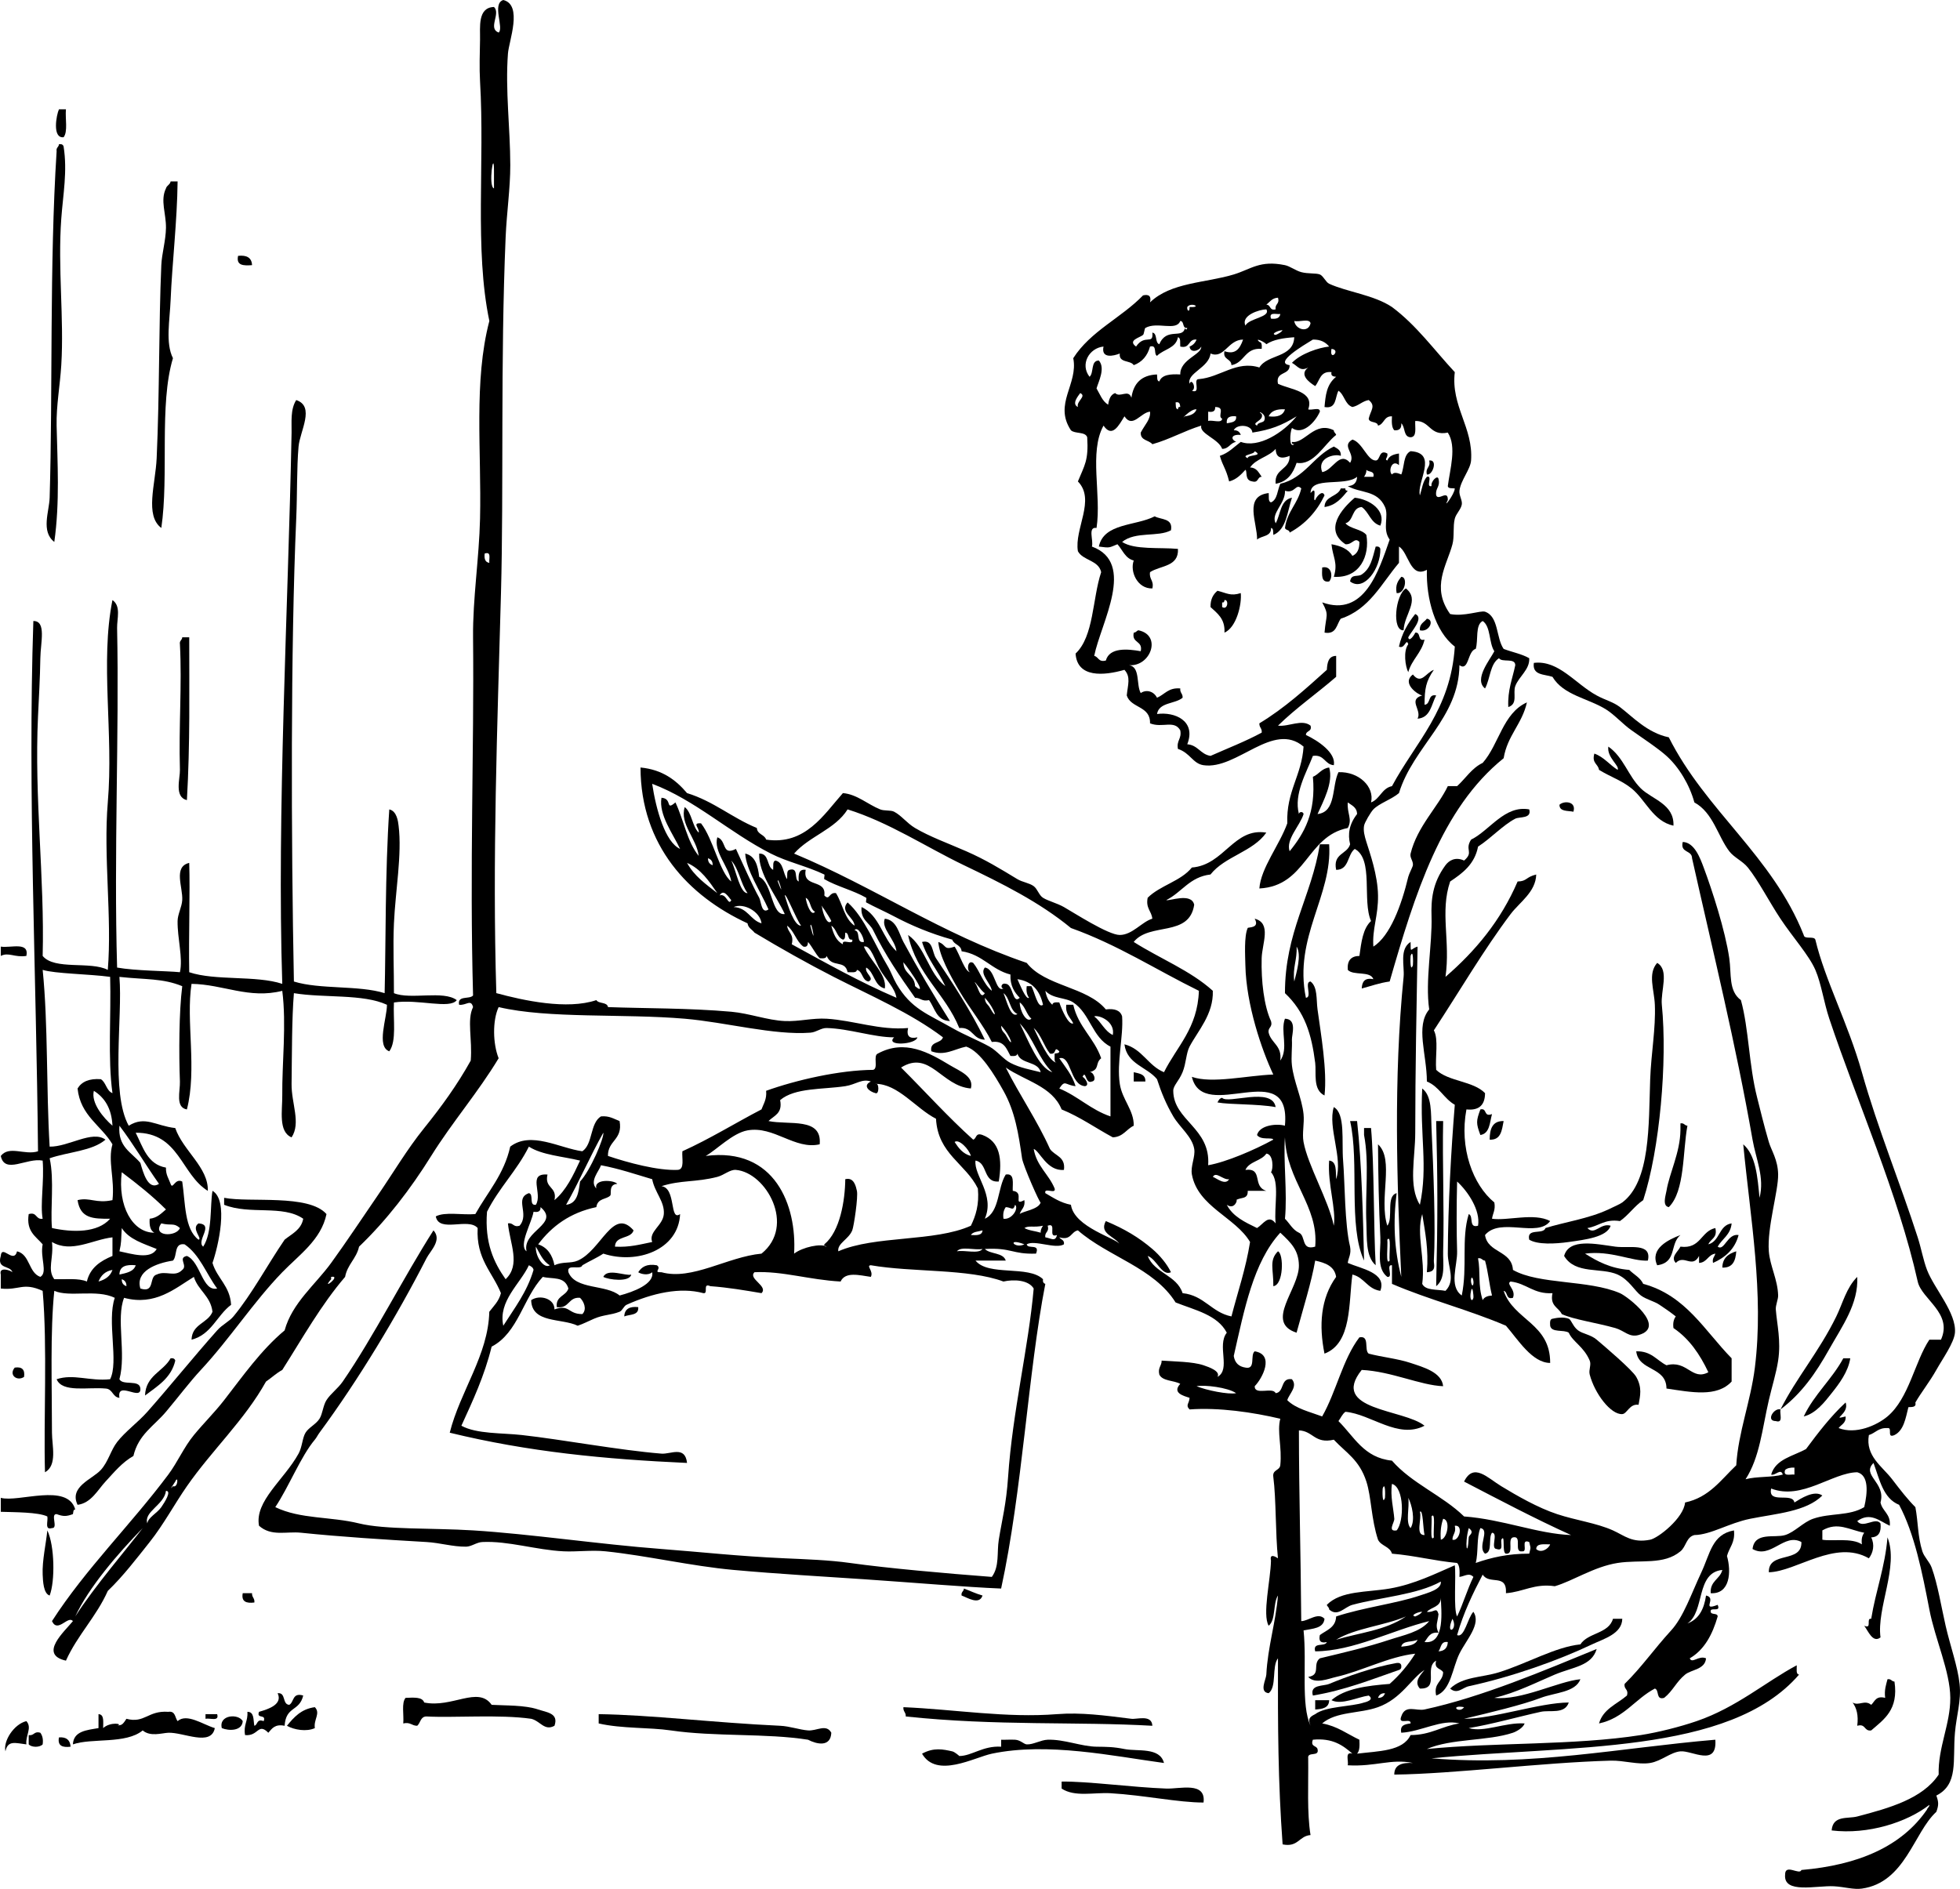 <?xml version="1.0" encoding="utf-8"?>
<!-- Generator: Adobe Illustrator 13.0.1, SVG Export Plug-In . SVG Version: 6.00 Build 14948)  -->
<!DOCTYPE svg PUBLIC "-//W3C//DTD SVG 1.1//EN" "http://www.w3.org/Graphics/SVG/1.1/DTD/svg11.dtd">
<svg version="1.1" id="mirror_drawing_xA0_Image_1_" xmlns:x="http://ns.adobe.com/Extensibility/1.0/" xmlns:i="http://ns.adobe.com/AdobeIllustrator/10.0/" xmlns:graph="http://ns.adobe.com/Graphs/1.0/"
	 xmlns="http://www.w3.org/2000/svg" xmlns:xlink="http://www.w3.org/1999/xlink" xmlns:a="http://ns.adobe.com/AdobeSVGViewerExtensions/3.0/"
	 x="0px" y="0px" width="449.103px" height="432.903px" viewBox="0 0 449.103 432.903" enable-background="new 0 0 449.103 432.903"
	 xml:space="preserve">
<g>
	<path fill-rule="evenodd" clip-rule="evenodd" d="M13.508,25.054c0.533,0,1.066,0,1.599,0c-0.197,2.113,0.488,5.108-0.533,6.396
		C11.908,31.764,12.926,26.296,13.508,25.054z"/>
	<path fill-rule="evenodd" clip-rule="evenodd" d="M13.508,33.049c0.62-0.087,0.948,0.118,1.066,0.533
		c0.902,5.711-0.127,10.955-0.533,16.524c-0.826,11.356,0.662,22.819,0,33.583c-0.289,4.692-1.165,9.274-1.066,13.859
		c0.18,8.327,0.759,17.542-0.533,26.653c-3.113-2.392-1.161-6.983-1.066-10.128c0.729-24.062-0.055-53.581,1.599-79.425
		C12.825,33.788,13.479,33.731,13.508,33.049z"/>
	<path fill-rule="evenodd" clip-rule="evenodd" d="M40.694,41.578c-0.094,9.068-1.261,18.881-1.599,27.186
		c-0.187,4.6-1.222,9.857,0.533,13.327c-3.209,10.65-0.886,26.833-2.666,38.913c-3.821-2.874-1.339-9.985-1.066-15.991
		c0.683-15.025,0.464-30.551,1.066-44.244c0.119-2.694,1.021-5.596,1.066-8.529c0.05-3.325-1.355-6.297,0-9.062
		c0.188-0.7,0.938-0.838,1.066-1.599C39.628,41.578,40.161,41.578,40.694,41.578z"/>
	<path fill-rule="evenodd" clip-rule="evenodd" d="M54.553,58.636c1.99-0.213,3.128,0.426,3.198,2.132
		C55.831,60.912,54.064,60.901,54.553,58.636z"/>
	<path fill-rule="evenodd" clip-rule="evenodd" d="M327.477,105.544c2.057-0.312,0.776,3.511-0.532,3.199
		C326.558,107.112,327.863,107.175,327.477,105.544z"/>
	<path fill-rule="evenodd" clip-rule="evenodd" d="M307.221,111.941c0.355,0,0.711,0,1.066,0c-0.099,0.453,0.208,0.503,0.533,0.533
		c-1.378,1.643-2.694,3.348-5.331,3.731C303.544,113.595,306.522,113.908,307.221,111.941z"/>
	<path fill-rule="evenodd" clip-rule="evenodd" d="M316.283,120.47c-2.229-0.615-2.584-3.103-4.265-4.265
		c-2.339,0.149-1.787,3.188-3.731,3.731c1.167,1.321,3.676,1.3,4.798,2.666c0.816,4.739-1.477,9.986-7.463,9.595
		c0.996-3.252-0.211-4.367-0.533-7.463c2.111,0.377,3.873,1.102,4.797,2.666c1.115-0.484,1.626-1.573,1.6-3.198
		c-1.126-1.175-1.575,0.684-3.198,0.533c-4.983-3.336-0.855-8.12,2.132-10.661C313.884,114.438,317.663,117.002,316.283,120.47z"/>
	<path fill-rule="evenodd" clip-rule="evenodd" d="M268.308,121.536c-2.933,1.615-8.133,0.184-11.193,2.666
		c2.785,1.865,8.655,1.207,12.793,1.599c0.227,4.136-4.043,3.775-6.396,5.331c-0.261,1.682,0.96,1.882,0.533,3.731
		c-3.428,0.105-5.197-3.874-4.265-6.397c-1.981-0.506-2.549-2.426-3.731-3.731c-1.997,0.792-1.611,0.878-4.265,0.533
		c1.14-5.435,8.457-4.692,12.793-6.93C266.067,119.157,268.816,118.717,268.308,121.536z"/>
	<path fill-rule="evenodd" clip-rule="evenodd" d="M315.217,125.268c0.62-0.087,0.948,0.118,1.066,0.533
		c0.118,4.382-3.696,9.92-6.93,7.463c0.263-1.833,1.713-0.958,2.665-1.6C314.078,130.276,314.447,128.069,315.217,125.268z"/>
	<path fill-rule="evenodd" clip-rule="evenodd" d="M302.956,130.065c2.195-0.53,2.545,2.19,1.6,3.199
		C302.646,133.573,302.935,131.686,302.956,130.065z"/>
	<path fill-rule="evenodd" clip-rule="evenodd" d="M320.015,135.929c-0.347-1.945,0.358-2.839,1.065-3.731
		C322.647,132.209,321.932,136.198,320.015,135.929z"/>
	<path fill-rule="evenodd" clip-rule="evenodd" d="M321.613,144.458c-2.746,0.186-1.896-8.18,0.533-9.595
		C325.435,137.521,321.75,140.762,321.613,144.458z"/>
	<path fill-rule="evenodd" clip-rule="evenodd" d="M278.969,135.396c2.183,0.549,3.003,1.275,5.331,0.533
		c0.267,2.523-0.951,7.842-3.731,9.062c0.172-3.193-1.64-4.402-3.198-5.864C277.336,137.316,277.995,136.198,278.969,135.396z
		 M280.035,138.061c0,0.355,0,0.71,0,1.066c1.312,0.829,1.567-1.811,0.533-1.599C280.538,137.853,280.488,138.159,280.035,138.061z"
		/>
	<path fill-rule="evenodd" clip-rule="evenodd" d="M326.944,141.792c1.859,0.276,0.502,3.203-1.6,2.665
		C325.211,142.902,326.349,142.618,326.944,141.792z"/>
	<path fill-rule="evenodd" clip-rule="evenodd" d="M41.76,146.057c0.533,0,1.066,0,1.599,0c-0.011,12.166,0.213,24.369-0.533,37.314
		c-2.959-0.678-1.543-4.991-1.599-6.93c-0.292-10.062,0.49-19.416,0-28.785C41.077,146.795,41.731,146.738,41.76,146.057z"/>
	<path fill-rule="evenodd" clip-rule="evenodd" d="M325.878,159.383c-0.814-0.065-4.887-2.729-2.133-4.797
		c1.915,2.442,2.979-0.444,4.798-1.066c-1.821,2.651-2.11,4.286-2.132,7.996c1.503-0.096,0.664-2.533,2.665-2.132
		c-1.114,2.085-1.291,5.105-4.265,5.331C325.872,162.7,322.509,160.39,325.878,159.383z"/>
	<path fill-rule="evenodd" clip-rule="evenodd" d="M370.654,176.441c0.535-0.917-2.492-2.817-2.132-5.331
		c3.515,2.45,4.508,6.691,7.462,9.595c2.532,2.488,7.675,3.566,7.463,8.529c-4.696-1.013-6.369-5.917-9.595-8.529
		c-2.271-1.839-4.82-2.642-7.463-4.264c-0.205-1.394-1.709-1.489-1.065-3.731C367.541,173.513,368.793,175.282,370.654,176.441z"/>
	<path fill-rule="evenodd" clip-rule="evenodd" d="M360.526,186.036c-1.328-0.271-3.216,0.018-3.198-1.599
		C358.38,183.448,361.253,183.644,360.526,186.036z"/>
	<path fill-rule="evenodd" clip-rule="evenodd" d="M302.424,193.499c0.71,0,1.421,0,2.132,0c0.781,11.822-8.184,21.288-5.331,35.181
		c1.527-0.072-0.46-3.659,1.066-3.731c1.656,1.264,1.293,4.145,1.6,6.397c0.767,5.635,2.244,13.993,1.599,19.723
		c-2.735-1.311-1.841-5.177-2.132-7.463c-0.835-6.55-2.353-11.669-6.93-15.991C294.421,213.57,300.487,205.6,302.424,193.499z
		 M296.56,224.948c0.487-2.017,1.744-6.053,0.533-7.995C297.258,219.961,296.147,221.693,296.56,224.948z"/>
	<path fill-rule="evenodd" clip-rule="evenodd" d="M217.668,234.011c-3.123-0.076-3.431-2.966-4.798-4.798
		c-1.629,0.386-1.942-0.545-3.198-0.533c-3.469-4.882-6.853-9.849-9.595-15.458c-0.866-1.8-2.95-2.381-2.666-5.331
		c4.159,1.882,4.825,7.257,7.996,10.127c-0.297-2.735-3.596-5.272-2.666-7.462c2.768,0.314,3.24,3.43,4.265,5.331
		C210.237,221.878,213.942,228.144,217.668,234.011z M209.672,226.015c3.81,3.196-3.371-6.746-2.665-5.33
		C207.1,223.257,209.579,223.442,209.672,226.015z"/>
	<path fill-rule="evenodd" clip-rule="evenodd" d="M0.182,216.953c2.306,0.359,6.546-1.216,5.864,2.132
		c-2.737,0.41-4.048-0.924-5.864,0C0.182,218.374,0.182,217.664,0.182,216.953z"/>
	<path fill-rule="evenodd" clip-rule="evenodd" d="M379.716,220.685c2.856,1.648,0.752,6.444,1.066,9.595
		c1.302,13.029-0.482,33.174-4.265,44.776c-2.022,1.354-3.335,3.416-5.33,4.798c-3.562-0.542-4.838,1.203-7.463,1.599
		c1.66,1.797,2.981-1.252,5.33-0.533c-0.825,2.612-5.888,3.208-9.595,3.731c-3.13,0.442-7.171,0.643-9.062-0.532
		c-0.657-2.79,3.21-1.055,3.731-2.666c4.12-1.316,9.946-2.154,14.393-4.264c0.944-0.449,2.71-1.232,3.198-1.6
		c6.498-4.892,6.022-17.77,6.396-28.252c0.211-5.919,1.293-11.584,1.066-17.058C379.038,226.776,377.503,223.19,379.716,220.685z"/>
	<path fill-rule="evenodd" clip-rule="evenodd" d="M259.779,245.737c1.298,0.302,2.742,0.457,2.665,2.133c-0.889,0-1.776,0-2.665,0
		C259.779,247.159,259.779,246.448,259.779,245.737z"/>
	<path fill-rule="evenodd" clip-rule="evenodd" d="M292.295,253.733c-4.202-0.765-10.439-0.531-13.326-1.066
		c0.236-0.474,0.469-0.953,1.066-1.065C281.281,253.129,291.506,248.975,292.295,253.733z"/>
	<path fill-rule="evenodd" clip-rule="evenodd" d="M309.354,256.932c0.532,0,1.065,0,1.599,0c1.087,9.768,1.393,23.107,1.6,31.983
		C308.849,280.892,311.526,266.485,309.354,256.932z"/>
	<path fill-rule="evenodd" clip-rule="evenodd" d="M329.076,256.932c0.533,0,1.066,0,1.6,0c-0.208,9.247,0.272,20.029,0,29.852
		c-0.078,2.778,0.632,6.215-1.6,7.995C329.454,278.321,329.42,270.815,329.076,256.932z"/>
	<path fill-rule="evenodd" clip-rule="evenodd" d="M344.535,256.932c-0.406,2.082-0.586,4.39-3.199,4.265
		C341.336,258.708,341.982,256.867,344.535,256.932z"/>
	<path fill-rule="evenodd" clip-rule="evenodd" d="M385.047,257.465c0.861-0.15,0.918,0.504,1.599,0.533
		c-1.106,5.908-0.545,15.001-4.264,18.657c-1.577-0.24-0.693-2.755-0.533-3.731c0.667-4.084,3.117-8.717,3.198-13.859
		C385.047,258.531,385.047,257.998,385.047,257.465z"/>
	<path fill-rule="evenodd" clip-rule="evenodd" d="M312.552,258.531c0.532,0,1.065,0,1.599,0c0.741,8.31,0.574,23.092,1.066,31.45
		c-2.352-2.023-1.979-6.312-2.132-9.595c-0.312-6.713,0.688-13.86-0.533-20.257C312.552,259.597,312.552,259.064,312.552,258.531z"
		/>
	<path fill-rule="evenodd" clip-rule="evenodd" d="M74.81,278.254c-1.212,5.88-6.277,9.351-10.128,13.326
		c-6.624,6.841-11.903,15.108-18.657,22.389c-2.648,2.855-5.039,6.075-7.996,9.595c-2.746,3.268-6.3,5.181-7.463,10.128
		c-2.612,1.486-4.44,3.758-6.396,5.864c-1.745,1.878-3.294,4.95-6.397,5.33c-1.996-4.164,3.401-5.871,5.331-7.996
		c1.71-1.883,2.273-4.509,3.731-6.396c1.848-2.393,4.8-4.521,6.93-6.93c5.264-5.954,10.425-12.397,15.992-18.656
		c1.203-1.353,2.763-2.028,3.731-3.199c4.267-5.154,7.772-11.812,11.727-17.59c1.667-1.354,3.791-2.251,4.265-4.798
		c-4.71-3.263-12.202-0.832-18.124-3.198c0-0.533,0-1.066,0-1.6C57.171,275.668,70.729,273.604,74.81,278.254z"/>
	<path fill-rule="evenodd" clip-rule="evenodd" d="M393.576,285.717c1.53,1.148,2.217-3.093,4.797-2.665
		c-0.854,3.232-3.034,5.139-5.863,6.396c-0.226-1.114,0.365-1.411,0.533-2.132c-1.708,0.246-1.88,2.029-3.731,2.132
		c0-0.533,0-1.066,0-1.6c-1.581,2.974-3.411-0.419-5.331,1.6c-1.293-1.355,0.533-2.6,1.066-3.731
		c4.68,0.593,4.638-3.536,7.996-4.265c0.543,2.32-1.104,2.451-1.6,3.731c2.679-0.697,2.369-4.383,5.331-4.797
		C396.543,282.998,394.608,283.907,393.576,285.717z"/>
	<path fill-rule="evenodd" clip-rule="evenodd" d="M385.047,283.052c-2.517,2.085-0.729,6.302-5.331,6.93
		C377.984,286.162,382.285,284.118,385.047,283.052z"/>
	<path fill-rule="evenodd" clip-rule="evenodd" d="M377.584,288.915c-3.626,0.205-8.474-2.381-14.393-1.599
		c2.83,1.789,5.842,3.397,10.128,3.731c1.06,1.072,2.521,1.742,3.198,3.198c9.785,2.652,14.091,10.785,20.257,17.058
		c0,1.776,0,3.554,0,5.33c-3.387,3.673-9.298,2.429-14.926,1.6c-0.035-5.118-6.391-3.915-6.93-8.529
		c3.472-0.096,4.679,2.073,6.93,3.198c4.769-1.279,5.809,3.631,9.595,1.6c-1.935-4.106-4.388-7.694-7.996-10.128
		c-0.17-1.236,0.086-2.047,0.533-2.666c-1.287-1.012-2.31-1.717-3.731-2.665c-1.309-0.872-2.961-1.183-4.265-2.132
		c-1.396-1.018-2.722-3.615-5.33-4.798c-3.756-1.701-9.681,0.039-12.26-4.265c1.134-4.146,7.322-2.73,11.727-2.132
		C373.261,286.144,378.551,284.713,377.584,288.915z"/>
	<path fill-rule="evenodd" clip-rule="evenodd" d="M292.828,286.783c1.354,0.603,1.31,7.71-1.065,7.995
		C291.83,290.925,290.718,288.874,292.828,286.783z"/>
	<path fill-rule="evenodd" clip-rule="evenodd" d="M397.84,286.783c-0.16,2.149-0.786,3.833-3.198,3.731
		C394.697,288.26,396.077,287.329,397.84,286.783z"/>
	<path fill-rule="evenodd" clip-rule="evenodd" d="M144.64,292.113c-0.385,1.816-5.209,1.199-6.397,0.533
		C139.18,290.559,143.42,292.531,144.64,292.113z"/>
	<path fill-rule="evenodd" clip-rule="evenodd" d="M146.239,299.576c0.183,1.96-1.942,1.612-3.199,2.132
		C143.111,300.002,144.249,299.363,146.239,299.576z"/>
	<path fill-rule="evenodd" clip-rule="evenodd" d="M39.095,311.304c0.62-0.087,0.948,0.117,1.066,0.533
		c-0.939,4.036-4.108,5.842-6.93,7.995C33.4,315.204,37.381,314.388,39.095,311.304z"/>
	<path fill-rule="evenodd" clip-rule="evenodd" d="M423.96,311.304c-0.471,3.103-2.565,5.852-4.265,7.995
		c-1.558,1.966-3.623,4.671-6.396,5.331c2.396-5.066,6.448-8.478,9.062-13.326C422.894,311.304,423.427,311.304,423.96,311.304z"/>
	<path fill-rule="evenodd" clip-rule="evenodd" d="M3.38,313.436c1.668-0.247,2.379,0.464,2.132,2.132
		C3.928,316.644,1.93,315.149,3.38,313.436z"/>
	<path fill-rule="evenodd" clip-rule="evenodd" d="M17.24,345.952c-0.519,0.015-0.414,0.652-0.533,1.066
		c-1.51,0.556-2.221,0.556-3.731,0c-1.509-0.088,0.443,3.285-1.066,3.198c-1.791,0.547-0.83-1.658-1.066-2.666
		c-2.15-1.009-7.485-0.954-10.661-1.065c0-1.066,0-2.133,0-3.198C4.21,344.403,15.49,339.771,17.24,345.952z"/>
	<path fill-rule="evenodd" clip-rule="evenodd" d="M10.843,350.749c1.69,3.512,1.796,11.655,0.533,14.926
		c-1.433-0.443-1.533-3.334-1.599-4.797C9.632,357.688,10.587,353.59,10.843,350.749z"/>
	<path fill-rule="evenodd" clip-rule="evenodd" d="M386.646,372.071c2.604-0.949,3.824-3.284,4.265-6.396
		c2.629,0.531-1.283,3.658,2.666,2.133c0.828,1.895-1.811,0.321-1.6,1.599c0.12,0.768,1.591,0.186,1.6,1.066
		c-1.196,4.135-3.034,7.627-6.397,9.595c0.515,1.319,2.048-0.734,3.731,0c-0.205,2.578-3.373,2.561-4.797,3.731
		c-2.057,1.69-2.782,3.721-4.798,5.33c-1.982,0.562-1.045-1.797-2.132-2.132c-4.539,2.392-7.077,6.782-12.794,7.996
		c0.936-3.33,4.107-4.422,6.396-6.396c0.441-1.507-0.751-1.382-0.532-2.666c3.945-3.883,6.703-7.938,10.66-12.26
		c2.849-3.11,4.597-8.35,6.93-13.326c2.029-4.328,2.437-8.687,7.463-9.596c0.315,2.803-1.08,3.895-1.599,5.864
		c1.031,3.619,0.711,8.794-3.731,8.528c-0.18-2.845,2.144-3.187,2.665-5.33C388.496,360.417,390.703,369.377,386.646,372.071z"/>
	<path fill-rule="evenodd" clip-rule="evenodd" d="M432.488,352.349c2.645,6.666-2.52,16.203-1.599,22.921
		c-1.779,1.391-2.837-1.504-3.731-2.665c1.895,0.829,0.321-1.811,1.599-1.599C429.794,364.58,431.913,359.235,432.488,352.349z"/>
	<path fill-rule="evenodd" clip-rule="evenodd" d="M225.131,365.675c-0.745,2.3-3.567,0.418-4.798,0
		c-0.15-0.861,0.504-0.918,0.533-1.599C222.301,364.596,223.6,365.251,225.131,365.675z"/>
	<path fill-rule="evenodd" clip-rule="evenodd" d="M55.62,365.142c0.71,0,1.421,0,2.132,0c-0.067,0.956,0.653,1.125,0.533,2.133
		C56.463,367.497,55.248,367.113,55.62,365.142z"/>
	<path fill-rule="evenodd" clip-rule="evenodd" d="M371.721,371.006c-0.064,3.452-4.23,4.58-6.93,5.863
		c-7.689,3.655-18.271,7.435-28.252,9.595c-1.429,0.31-2.632,1.959-4.265,0.533c2.892-2.765,7.255-2.497,11.194-3.731
		c6.549-2.053,12.898-5.802,18.656-6.396c1.729-2.714,6.483-2.401,7.463-5.863C370.299,371.006,371.01,371.006,371.721,371.006z"/>
	<path fill-rule="evenodd" clip-rule="evenodd" d="M300.824,388.597c-0.752-2.567,2.382-2.108,3.731-2.666
		c3.991-1.648,9.888-3.806,15.459-4.797c0.619-0.087,0.948,0.117,1.065,0.533c0.087,0.619-0.117,0.948-0.533,1.065
		C314.213,384.928,308.139,387.382,300.824,388.597z"/>
	<path fill-rule="evenodd" clip-rule="evenodd" d="M432.488,384.865c0.861-0.15,0.918,0.504,1.6,0.532
		c0.961,6.47-2.384,8.633-5.331,11.194c-1.679,0.258-1.206-1.636-3.198-1.065c0.315-2.447-0.165-4.1-1.065-5.331
		c1.435,0.874,2.733-0.725,4.264,0.533c0.83-0.77,1.052-2.146,3.198-1.6C431.723,387.297,432.166,386.142,432.488,384.865z"/>
	<path fill-rule="evenodd" clip-rule="evenodd" d="M127.049,395.526c-2.297,1.271-3.274-1.115-5.331-1.6
		c-7.206-1.034-17.684-0.195-23.988-0.533c-1.418,0.004-1.359,1.483-2.132,2.133c-1.256,0.012-1.569-0.919-3.198-0.533
		c0.173-1.959-0.455-4.72,0.533-5.864c1.833-0.056,3.829-0.274,4.265,1.066c6.39,1.324,12.366-3.883,15.458,0.533
		c3.191,0.184,7.587,0.029,10.661,1.066C125.328,392.473,128.065,392.643,127.049,395.526z"/>
	<path fill-rule="evenodd" clip-rule="evenodd" d="M301.357,389.662c1.066,0,2.132,0,3.198,0c-0.02,1.758-1.516,2.038-3.198,2.133
		C301.357,391.084,301.357,390.373,301.357,389.662z"/>
	<path fill-rule="evenodd" clip-rule="evenodd" d="M72.144,391.262c1.363,1.426-0.321,2.811,0,4.797
		c-1.918,0.894-4.781,0.394-6.396-0.532C67.343,393.567,69.008,391.68,72.144,391.262z"/>
	<path fill-rule="evenodd" clip-rule="evenodd" d="M207.007,391.262c11.9,0.521,23.529,2.517,35.182,1.599
		c5.529-0.435,10.838,0.286,17.058,1.066c1.29,0.162,4.671-1.042,4.798,1.6c-17.276-0.992-35.677,0.072-56.504-2.133
		C207.607,392.438,206.887,392.27,207.007,391.262z"/>
	<path fill-rule="evenodd" clip-rule="evenodd" d="M28.967,393.927c4.203,1.112,4.901-1.937,9.595-1.6
		c1.671-0.249,1.503,1.341,2.132,2.133c2.128-1.881,5.848,0.815,8.529,1.599c-0.843,4.302-7.179,0.92-10.661,1.066
		c-1.464,0.062-4.101,0.973-5.863-0.533c-3.879,3.196-11.661,1.675-15.992,3.198c0.145-3.054,3.133-3.263,5.864-3.731
		c0-1.065,0-2.132,0-3.198c1.362,0.06,1.058,1.785,1.066,3.198c1.609-1.501,4.783-1.013,3.198-0.532
		C27.761,395.245,27.895,395.643,28.967,393.927z"/>
	<path fill-rule="evenodd" clip-rule="evenodd" d="M47.091,392.86c0.888,0,1.776,0,2.665,0c0.547,1.791-1.658,0.83-2.665,1.066
		C47.091,393.571,47.091,393.216,47.091,392.86z"/>
	<path fill-rule="evenodd" clip-rule="evenodd" d="M137.177,392.86c11.972,0.169,26.283,1.959,41.578,2.666
		c2.225,0.103,4.399,0.908,6.396,1.065c1.984,0.156,4.186-1.58,5.331,0.533c-0.156,3.355-3.321,2.649-5.331,1.6
		c-9.523-1.522-21.385-0.65-31.45-2.133c-4.927-0.726-11.203-0.375-16.524-1.599C137.177,394.282,137.177,393.571,137.177,392.86z"
		/>
	<path fill-rule="evenodd" clip-rule="evenodd" d="M55.62,394.46c-0.141,2.288-3.163,2.285-4.798,1.599
		C50.072,392.994,54.627,392.67,55.62,394.46z"/>
	<path fill-rule="evenodd" clip-rule="evenodd" d="M6.579,397.658c1.284,0.218,1.159-0.974,2.665-0.533
		c0.448,0.619,0.703,1.429,0.533,2.665c-0.682,0.729-2.517,0.729-3.198,0C6.579,399.08,6.579,398.369,6.579,397.658z"/>
	<path fill-rule="evenodd" clip-rule="evenodd" d="M13.508,398.191c1.738-0.139,2.565,0.633,2.665,2.132
		C14.352,400.546,13.136,400.162,13.508,398.191z"/>
	<path fill-rule="evenodd" clip-rule="evenodd" d="M266.709,404.055c-11.665-1.582-26.692-4.815-39.446-2.132
		c-4.019,0.845-12.663,5.75-15.992,0c2.698-1.482,4.846-1,6.93-0.533c0.568,0.127,1.64,1.066,1.599,1.066
		c2.862,0.002,5.425-2.399,9.596-2.133c0-0.533,0-1.065,0-1.599c0.286,0.058,2.115-0.067,3.198,0
		c1.247,0.077,2.007,1.03,2.665,1.065c1.479,0.08,3.201-1.012,4.797-1.065c3.759-0.129,7.726,1.554,11.194,1.599
		c2.401,0.031,3.837,0.021,6.396,0.533C260.665,401.46,265.757,400.359,266.709,404.055z"/>
	<path fill-rule="evenodd" clip-rule="evenodd" d="M275.771,413.117c-5.729,0.013-13.63-1.687-21.322-2.133
		c-3.776-0.219-8.176,0.934-11.193-1.066c0-0.532,0-1.065,0-1.599c5.765-0.107,16.269,1.323,23.987,1.599
		C270.346,410.029,276.385,408.232,275.771,413.117z"/>
	<path fill-rule="evenodd" clip-rule="evenodd" d="M310.952,186.569c-0.036-1.563-1.219-1.98-2.132-2.666
		c-0.206,2.534,1.128,3.845,0,5.864c-9.481,1.891-9.451,13.292-20.256,13.859c0.336-4.688,4.601-9.933,6.396-14.925
		c-0.254-7.361,3.302-10.913,3.731-17.591c-6.977-5.924-15.28,5.38-22.922,4.264c-2.458-0.359-3.032-2.803-5.863-3.731
		c-0.378-1.977,0.911-2.288,0.533-4.265c-1.401-2.447-4.076-0.457-6.93-1.599c0.134-4.043-4.403-3.415-5.331-6.397
		c0.241-2.453,0.973-4.244-0.533-5.863c-4.682,1.347-10.83,1.896-11.193-3.731c4.206-3.967,3.829-12.518,5.863-18.657
		c-0.595-2.781-4.142-2.61-5.331-4.797c-0.865-5.118,4.119-11.788,0-15.992c1.519-3.737,2.466-4.754,2.133-10.128
		c-0.436-1.341-2.811-0.743-3.731-1.599c-4.022-6.058,1.721-10.556,0.533-16.524c3.934-6.194,11.015-9.242,15.991-14.393
		c1.386-0.319,1.918,0.214,1.6,1.599c4.762-4.614,12.8-4.449,19.189-6.396c3.982-1.214,5.979-3.319,11.728-2.132
		c1.142,0.236,2.438,1.25,3.731,1.599c1.555,0.42,3.364,0.185,4.265,0.533c0.76,0.294,1.378,1.786,2.132,2.132
		c4.071,1.871,10.244,2.557,14.393,5.331c5.606,4.166,9.685,9.861,14.393,14.925c-0.928,7.8,4.268,12.688,3.731,20.256
		c-0.145,2.035-2.385,4.532-2.666,6.93c-0.125,1.073,0.731,2.24,0.533,3.199c-0.237,1.149-1.306,2.056-1.599,3.198
		c-0.457,1.781-0.062,4.081-0.533,5.863c-1.277,4.838-4.97,9.789-0.533,15.992c3.154,0.65,6.935-0.862,7.996-0.533
		c3.166,1.098,2.51,6.019,4.265,8.529c1.927,0.738,4.176,1.154,5.863,2.132c0.162,2.61-2.394,4.203-3.198,6.397
		c-0.593,1.615,0.679,4.07-1.6,4.797c-0.185-3.916,0.964-6.499,1.6-9.595c-0.01-1.767-3.013-0.541-3.731-1.599
		c-2.072,1.304-1.997,4.755-3.198,6.93c-2.633-2.078,1.135-6.569,2.132-8.529c-1.282-1.916-0.77-5.626-2.665-6.93
		c-1.771,0.895-0.966,4.365-1.6,6.397c-1.905,0.447-1.539,5.262-3.731,3.731c-0.124,12.172-10.559,18.555-13.859,29.318
		c-1.629,1.402-4.55,2.358-5.863,3.731c-0.618,0.646-2.004,2.993-2.132,3.731c-0.204,1.172,0.11,2.378,0.533,3.731
		c0.78,2.502,2.596,7.549,2.665,12.26c0.069,4.733-1.366,7.609-1.066,11.728c3.843-2.438,6.439-9.478,7.996-15.992
		c0.157-0.659,1.027-2.303,1.065-2.666c0.104-0.978-0.765-1.709-0.532-2.665c1.499-6.165,6.254-10.679,8.528-15.458
		c0.711,0,1.422,0,2.133,0c1.957-1.774,3.337-4.125,5.863-5.331c3.746-4.25,4.601-11.391,10.128-13.859
		c-1.095,4.946-4.488,7.594-5.33,12.793c-14.273,11.491-20.351,31.178-26.12,51.173c-2.349,0.317-4.282,1.049-6.396,1.6
		c0.067-1.531,0.667-2.531,2.665-2.132c-0.69-1.976-4.592-0.739-5.863-2.133c-0.177-2.131,0.742-3.166,2.665-3.198
		c0.427-3.126,0.802-6.306,2.665-7.996c-2.084-4.667,0.662-14.167-3.731-16.525c-1.732,1.288-1.251,4.791-4.264,4.798
		c-0.798-3.818,2.516-3.526,3.198-5.864C308.793,191.182,309.119,188.93,310.952,186.569z M290.163,69.83
		c1.06,0.007,0.678,1.454,2.132,1.066c-0.218-1.284,0.974-1.159,0.533-2.665C291.467,68.291,290.963,69.208,290.163,69.83z
		 M272.039,70.363c-0.119,0.906,0.601,1.319,0.533,0C275.617,70.544,272.914,69.129,272.039,70.363z M285.365,74.627
		c0.798-1.707,5.881-1.916,4.798-3.731C288.483,70.949,284.31,72.292,285.365,74.627z M291.229,73.028
		c1.215,0.149,2.004-0.128,2.132-1.066C292.417,72.084,290.692,71.425,291.229,73.028z M272.039,75.161
		c-1.229,0.163-0.592-1.54-1.599-1.599c-0.923,2.432-5.312,0.054-7.996,1.599c-0.206,0.119-0.287,1.391-0.533,1.599
		c-0.751,0.635-3.607,1.227-1.599,2.665c1.999-2.986,4.017-0.221,3.731-3.198c1.248,0.173,0.518,2.325,1.599,2.666
		c1.652-3.988,5.382-1.087,5.863-3.731C271.505,75.457,271.938,75.766,272.039,75.161z M300.291,74.094
		c-0.229-1.192-2.627-0.216-3.731-0.533C296.794,75.512,299.787,76.412,300.291,74.094z M292.295,76.76
		c0.63-0.259,1.209-0.568,1.6-1.066C293.182,75.611,290.956,76.531,292.295,76.76z M272.572,79.425
		c0.768-0.298,1.301-0.831,1.6-1.599c-1.98-0.204-1.394,2.16-3.731,1.599c-0.091-0.797,0.19-1.967-0.533-2.132
		c-0.46,2.561-3.309,2.732-4.798,4.264c-0.85-0.394,0.122-2.609-1.599-2.132c-0.58,2.085-1.78,3.55-3.731,4.265
		c-0.752-1.203-3.472-0.438-3.198-2.665c-1.431,0.573-4.325,1.233-3.731-1.6c-3.313,0.342-5.418,4.094-3.198,6.93
		c1.051-0.903,0.199-3.709,2.132-3.731c1.55,1.758-0.093,4.86-0.533,6.397c0.794,1.338,1.328,2.936,2.666,3.731
		c0.178-1.244,0.546-2.297,1.599-2.666c1.146,1.163,3.002-0.993,3.731,1.066c0.465-3.267,2.268-5.196,5.863-5.331
		c0.084,0.627-0.092,1.513,0.533,1.599c0.575-1.557,2.538-1.727,4.798-1.599c-0.086-3.471,5.005-4.576,4.797-6.397
		C274.814,80.418,272.732,81.035,272.572,79.425z M289.097,79.958c-3.895-0.341-3.894,3.213-6.93,3.731
		c-0.036-1.562-2.03-1.168-1.599-3.198c2.475,0.857,3.515-0.51,4.265-2.666c-3.479,0.034-4.303,4.499-7.463,3.199
		c-0.321,3.241-5.471,4.468-4.798,6.93c0.468-1.441,1.689,1.124,0.533,1.599c2.243,0.822,0.085-2.758,1.6-2.665
		c4.903-0.402,8.606-4.332,13.859-2.665c1.87-3.105,7.799-2.151,7.995-6.93c-2.495,0.169-4.798,0.532-6.396,1.599
		c-0.308-0.468-2.874-1.69-1.599-0.533C289.186,78.448,289.143,79.202,289.097,79.958z M331.741,114.606
		c-1.279,2.323,1.587-1.365,1.6-2.665c-0.628-0.083-1.514,0.091-1.6-0.533c0.475-3.777,2.1-9.051,0-12.26
		c-4.221,0.845-3.99-2.761-7.463-2.665c-0.091,1.508,0.459,3.657-1.065,3.731c-1.703-0.073-1.176-2.378-2.133-3.198
		c0.097,1.163-0.437,1.696-1.599,1.599c-0.614-0.63-0.604-1.884-0.533-3.198c-1.872-0.095-1.753,1.801-3.198,2.132
		c-0.146-1.097-1.986-0.502-2.133-1.599c0.426-1.883,1.716-2.918,0-4.265c-1.504,0.272-2.264,1.29-3.731,1.599
		c-1.729-0.58-1.808-2.812-3.198-3.731c-0.819,1.491-0.379,4.241-3.198,3.731c0.245-2.635,0.44-5.155,2.666-6.93
		c-0.65-0.06-1.263-0.159-1.066-1.066c-2.604-0.294-2.671,1.949-3.731,3.198c-1.507-0.935-3.726-2.666-1.6-4.264
		c-1.858,1.008-2.337-0.296-3.731-1.066c2.04-2.138,6.183-3.489,8.529-3.731c-0.803-0.974-1.921-1.633-3.731-1.599
		c-2.139,1.311-9.018,5.362-5.33,5.864c0.095,2.405-3.304,1.316-2.666,4.265c2.935,1.392,8.408,1.661,6.93,5.863
		c0.774,0.292,2.756-0.623,2.666,0.533c-1.126,2.576-4.061,5.45-6.397,3.731c-0.452,0.97-0.741,4.779,0.533,3.731
		c-0.325-0.03-0.631-0.08-0.533-0.533c2.928,0.471,5.186-4.878,9.596-2.666c-0.002,0.535,0.432,0.634,0.533,1.066
		c-2.797,2.172-5.135,7.068-9.062,6.396c-0.792,2.407-2.072,4.324-4.798,4.797c-0.358-3.557,3.279-3.118,3.199-6.396
		c-2.71,1.106-3.148-0.337-3.199-1.599c-1.555,1.821-4.52,2.232-5.863,4.264c1.563,0.036,1.979,1.219,2.665,2.132
		c-1.059,0.007-0.678,1.455-2.132,1.066c-1.868-0.239-1.091-2.293-1.6-2.666c-1.021,1.11-2.043,2.221-3.73,2.666
		c-0.756-3.061-1.412-3.385-2.133-5.864c2.008-0.658,3.276-2.054,4.798-3.198c4.092,1.495,9.742-2.092,12.793-5.864
		c-3.517,2.15-5.944,3.076-10.128,3.731c-0.15-1.901-3.658-2-4.265-0.533c0.917-0.028,1.367,0.411,1.6,1.066
		c-2.142-0.203-2.436,0.924-1.066,1.599c-1.386,0.213-1.607,1.591-3.198,1.599c-0.829-2.326-5.246-3.454-4.798-5.331
		c-3.934,1.219-7.172,3.134-11.193,4.265c-0.79-0.987-2.756-0.799-2.666-2.666c0.994-1.912,2.288-3.025,2.133-4.797
		c-2.124,0.154-3.987,3.937-5.864,1.066c-1.271,2.04-2.787,5.066-4.797,2.132c-3.378,6.11-0.438,15.767-1.6,23.454
		c-2.103-0.325-0.627,2.927-1.065,4.265c10.229,3.727,2.037,17.512,0.532,25.054c1.017,0.227,0.965,1.523,2.666,1.066
		c0.839-3.03,4.935-2.683,7.995-2.132c0.539-2.493-2.138-1.771-1.599-4.264c0.535,0.001,0.634-0.432,1.066-0.533
		c5.464,1.122,2.796,8.371-2.133,7.996c2.602,0.419,1.587,4.455,2.665,6.397c1.11-0.817,2.903-0.572,3.731,1.066
		c1.754-0.734,2.598-2.377,5.331-2.132c-0.12,1.008,0.601,1.176,0.533,2.132c-1.731,1.468-5.408,0.989-5.864,3.731
		c4.02-0.565,9.044,1.543,6.93,6.93c2.467,0.198,3.021,2.309,5.331,2.666c3.938-1.749,8.04-3.333,11.727-5.331
		c0.12-1.008-0.601-1.176-0.532-2.132c5.763-3.477,10.595-7.884,15.458-12.26c0.095-1.683,0.375-3.179,2.133-3.198
		c0,1.599,0,3.198,0,4.797c-4.375,3.798-9.201,7.146-13.327,11.194c2.448,0.296,5.496-1.583,7.463,0
		c0.389,1.455-1.059,1.073-1.066,2.132c2.784,1.31,6.924,4.083,6.397,6.93c-2.144-0.167-2.111-2.509-4.798-2.132
		c-1.426,3.731-4.433,8.709-3.198,13.326c0.006-0.538,0.935-0.67,1.066,0c-0.842,2.721-4.131,5.808-3.198,8.529
		c3.346-4.117,6.074-8.851,5.33-17.058c1.381-0.573,1.981-1.927,3.731-2.132c1.009,3.434-1.38,7.775-2.665,10.661
		c4.333-0.464,3.215-6.379,4.797-9.595c4.674-0.157,8.296,3.332,7.463,6.93c2.063-0.779,2.442-3.243,4.798-3.731
		c5.392-10.067,13.462-17.456,14.393-31.983c-4.527-3.444-6.595-11.064-6.396-17.591c-3.85,2.06-4.168-3.997-6.397-5.331
		c0,1.244,0,2.488,0,3.731c-3.999,4.708-6.768,10.646-13.326,12.793c-1.007,1.303-0.948,3.671-3.731,3.198
		c0.34-4.217,1.131-3.846-0.533-6.93c9.67,3.476,12.971-7.274,15.459-14.393c-1.765-2.399-0.132-5.377-1.066-7.463
		c-1.776-3.964-5.674-3.119-8.528-4.797c1.356-0.065,2.066-0.776,2.132-2.132c-2.73,2.305-10.707-0.173-10.661,3.731
		c1.705-2.043,0.356,2.004,1.066,1.599c0.17-0.617,1.649-2.511,2.132-1.066c-1.795,3.712-4.424,6.592-7.995,8.529
		c-0.007-0.705-0.935-0.487-1.066-1.066c0.482-3.782,2.958-5.571,3.731-9.062c-1.28-1.289-1.411,1.294-3.731,0.533
		c0.121,2.978-3.328,5.184-2.133,7.463c1.149-2.049,1.041-5.356,3.731-5.864c-1.079,3.186-1.254,7.275-4.264,8.529
		c-0.084-0.627,0.091-1.513-0.533-1.6c0.084,2.039-2.177,1.732-3.198,2.666c0.087-3.816-3.166-9.984,2.665-10.661
		c0.091,0.798-0.19,1.967,0.533,2.132c1.498-0.634,1.436-2.829,2.132-4.265c5.599-1.331,7.559-6.3,12.261-8.529
		c0.78,0.463,1.689,0.798,1.599,2.132c-1.476-0.545-5.551,0.464-4.265,3.731c2.5-0.414,3.899-4.929,6.397-2.132
		c1.335-2.141-2.148-3.84,0.532-5.331c2.312,0.687,3.412,4.805,5.331,4.797c1.092-0.004,0.676-2.673,2.665-1.599
		c0.21,0.917-0.791,1.367,0,1.599c0.369-1.053,1.422-1.421,2.665-1.599c0,0.889,0,1.777,0,2.666
		c-1.661-1.48-2.501,1.497-1.599,2.132c0.481-0.589,1.192-0.369,2.132,0c0.734-1.753,0.419-4.557,2.133-5.331
		c6.464,0.393,1.294,7.104,2.132,10.128c0.469-1.485,0.665-3.244,1.6-4.265c1.447-0.381-0.382,2.514,1.065,2.132
		c-0.252-1.039,1.435-2.726,1.6-1.599c0.428,1.849-0.794,2.049-0.533,3.731C329.58,114.87,331.822,112.106,331.741,114.606z
		 M305.089,79.958C304.527,83.052,307.398,80.18,305.089,79.958L305.089,79.958z M246.985,93.284
		c-0.411-1.362,2.086-2.451,0.533-3.198C247.137,90.654,245.438,92.542,246.985,93.284z M269.907,93.817
		c0.03-0.325,0.079-0.631,0.533-0.533c-0.061-0.65-0.159-1.262-1.066-1.066C269.457,92.846,269.282,93.731,269.907,93.817z
		 M276.837,94.351c0,0.71,0,1.421,0,2.132c0.938-0.307,3.132,0.644,3.198-0.533c-1.208-0.524,0.915-2.669-1.6-2.666
		C278.505,94.242,277.906,94.532,276.837,94.351z M271.506,95.417c1.244-0.178,2.297-0.546,2.666-1.599
		C272.849,93.604,270.318,96.512,271.506,95.417z M290.696,95.417c2.03,0.253,3.327-0.226,3.731-1.599
		C292.531,93.698,291.233,94.177,290.696,95.417z M288.031,97.549c0.139-0.75,1.169-0.608,1.599-1.066
		c0.888-1.664-1.982-2.581-0.533-1.599C289.71,96.447,286.54,96.863,288.031,97.549z M281.102,97.016
		c1.02-0.224,2.294-0.193,2.132-1.599C281.84,95.267,280.94,95.611,281.102,97.016z M285.898,105.012
		c-0.101-0.889,3.783-0.378,1.6-1.599C287.48,104.182,284.146,104.221,285.898,105.012z M312.552,109.276c0.71,0,1.421,0,2.132,0
		c0.367-1.433-1.102-1.03-1.599-1.599C313.107,108.411,312.833,108.847,312.552,109.276z"/>
	<path fill-rule="evenodd" clip-rule="evenodd" d="M45.491,280.387c3.713,0.242-0.627,3.994,1.066,5.33
		c2.154-3.327,1.528-9.266,2.132-12.793c3.764,2.164,1.315,12.771,0,16.524c1.058,3.562,4.002,5.237,4.264,9.595
		c-3.257,2.429-4.522,6.85-9.062,7.996c0.101-3.631,3.73-3.732,4.798-6.396c-0.442-3.646-3.299-4.875-4.265-7.996
		c-4.27,2.601-8.852,6.725-15.992,4.798c-1.886,4.757,0.541,12.704-1.066,18.656c0.764,1.546,4.654-0.034,4.797,2.133
		c0.237,2.973-5.445-1.947-4.797,2.132c-1.616-0.161-1.498-2.057-3.198-2.132c-4.066-0.376-9.892,1.007-11.194-2.133
		c3.883-1.294,7.583,0.501,12.26,0c2.021-3.953-0.778-13.28,1.066-18.656c-4.204-2.043-10.347-0.058-13.859-1.6
		c-0.96,9.293-0.533,21.622-0.533,32.517c0,2.964,1.283,7.462-1.599,9.062c-0.345-11.943,0.587-28.742-0.533-41.578
		c-4.551-2.044-5.317-0.066-9.595-0.533c0-1.065,0-2.132,0-3.198c-0.51-1.921,2.301-0.944,2.666-0.533
		c-0.49-1.642-3.625-0.639-2.666-3.731c0.209-2.765,2.959,1.932,3.731-1.065c2.996,0.735,2.582,4.881,5.331,5.863
		c1.75-1.011-0.088-4.421,0.533-7.463c-1.549-1.826-3.822-2.93-3.198-6.93c1.991-0.569,1.519,1.324,3.198,1.066
		c-0.601-3.215,0.385-8.636,0-13.326c-3.662-0.721-8.69,3.216-9.595-1.066c1.916-2.47,5.513-0.094,8.529-1.066
		c-0.37-40.357-2.38-82.4-1.066-121.536c3.033-0.04,1.648,4.918,1.599,8.529c-0.061,4.48-0.351,9.404-0.533,13.327
		c-0.875,18.794,1.532,36.932,1.066,54.904c2.725,3.317,10.948,1.135,14.925,3.198c0.991-12.037-1.044-26.135,0-38.38
		c1.351-15.843-1.786-32.105,1.066-46.375c2.021,1.379,1.022,4.284,1.066,6.396c0.502,24.346-0.759,51.532,0,77.826
		c4.208,0.761,11.441,0.762,14.393,1.066c0.733-3.271-0.588-7.74-0.533-11.727c0.022-1.58,0.976-3.214,1.066-4.797
		c0.169-2.957-2.111-7.659,1.599-8.529c0.219,6.739-0.149,16.692,0,25.054c5.986,2.01,15.312,0.68,21.322,2.665
		c-1.262-38.925,1.352-85.892,2.132-126.333c0.046-2.362-0.315-5.313,1.066-7.463c4.382,1.449,0.839,7.134,0.533,10.661
		c-0.436,5.017-0.279,10.73-0.533,16.525c-1.294,29.529-1.18,73.401-0.533,106.077c5.962,1.856,14.824,0.812,20.789,2.666
		c0.28-11.125,0.092-27.606,1.066-42.111c1.757,0.375,2.017,2.802,2.132,3.731c0.814,6.555-0.737,15.013-1.066,22.389
		c-0.243,5.449,0.022,10.777,0,15.992c3.766,1.564,11.37-0.709,14.392,1.599c-1.571,2.134-8.796-0.298-14.392,0.533
		c-0.216,3.871,0.669,8.843-1.066,11.194c-3.027-1.115-0.525-7.577-0.533-10.661c-5.447-2.549-14.469-1.523-21.322-2.665
		c-0.485,5.948-0.438,13.656-0.533,20.789c-0.06,4.479,2.19,8.948,0,12.26c-3.082-1.281-2.096-6.188-2.132-9.595
		c-0.078-7.305,0.989-16.257,0-23.987c-7.624,1.928-13.523-1.496-20.789-1.6c-1.328,8.494,1.303,19.573-1.066,28.785
		c-2.708-0.47-1.517-4.224-1.599-6.396c-0.244-6.467-0.218-15.893,0.533-21.855c-4.518-1.851-8.362-1.472-14.393-2.132
		c0.765,9.204-2.048,26.555,2.132,34.115c3.769-2.355,6.156,0.025,10.661,0.533c1.78,5.184,7.631,9.024,7.462,14.393
		c-6.161-3.79-6.542-13.359-16.524-13.327c1.659,3.316,2.696,7.255,6.93,7.996c-0.054,1.653,0.651,2.547,1.066,3.731
		c0.487,1.449,0.991-1.42,2.666-0.533c0.734,4.952,0.484,10.888,3.731,13.327C46.477,283.898,43.689,281.583,45.491,280.387z
		 M24.169,261.196c-3.056,2.63-8.575,2.798-12.793,4.265c1.105,4.965,0.124,11.64,0.533,15.991
		c4.726,1.026,10.457,1.147,13.326-2.132c-3.938,0.025-6.817-0.044-7.463-4.265c2.862-0.704,4.208,0.835,7.996,0
		c0.556-4.883-1.104-8.965,0-12.793c-2.58-4.35-7.338-6.521-7.996-12.794c0.938-1.55,2.645-2.33,5.331-2.132
		c1.221,0.733,1.252,2.657,2.666,3.198c-1.104-7.958-0.279-17.845-0.533-26.652c-4.738-0.647-12.708-0.722-15.458-1.6
		c1.267,12.539,0.795,27.143,1.599,40.513C15.708,262.865,21.15,258.953,24.169,261.196z M25.769,257.998
		c-0.183-3.904-1.75-6.424-4.265-7.996C20.809,252.785,23.715,256.223,25.769,257.998z M32.165,266.527
		c0.603,2.077,1.729,6.425,4.265,4.797c-3.093-4.369-5.837-9.088-9.062-13.326C26.944,262.863,30.15,264.1,32.165,266.527z
		 M35.363,282.519c-0.931-0.49-1.176-1.666-1.066-3.198c1.757-0.198,2.664-1.245,3.731-2.132c-3.115-3.104-6.578-5.861-10.128-8.529
		C26.93,276.385,30.356,282.546,35.363,282.519z M41.227,281.452c-1.444-1.289-1.895-0.479-4.265-1.065
		C34.733,283.437,40.422,283.532,41.227,281.452z M27.368,286.783c2.729,0.563,7.167,1.997,8.529-0.533
		c-3.029-1.235-6.34-2.189-7.996-4.798C27.706,284.404,27.873,284.55,27.368,286.783z M11.909,284.65
		c0.432,3.77-1.146,6.286,0.533,8.529c2.604,0.062,5.618-0.287,7.463,0.533c0.745-3.164,3.101-4.718,5.864-5.864
		c0-1.421,0-2.843,0-4.264C21.231,284.09,16.355,287.27,11.909,284.65z M39.628,288.915c-3.875,0.595-8.654,2.434-7.463,6.396
		c3.433,1.123,1.9-2.72,3.731-3.198c2.132-1.015,4.143,0.713,5.864-1.065c1.343-1.004-1.12-2.771,1.066-3.199
		c3.143,1.307,3.504,8.215,6.93,7.463c-2.499-3.365-3.97-7.757-7.463-10.128C39.786,284.809,40.686,287.841,39.628,288.915z
		 M27.368,292.113c1.59-0.364,3.263-0.646,3.731-2.132C28.935,289.771,27.385,290.176,27.368,292.113z M22.57,293.713
		c1.517-0.438,2.706-1.203,3.198-2.665C24.104,291.337,23.129,292.317,22.57,293.713z M28.967,294.778
		c0.029-0.916-0.411-1.366-1.066-1.599C27.872,294.097,28.311,294.546,28.967,294.778z"/>
	<path fill-rule="evenodd" clip-rule="evenodd" d="M442.084,413.649c-5.093,3.991-14.061,6.878-22.389,5.864
		c0.273-3.535,3.669-2.624,5.863-3.198c7.35-1.925,14.986-4.071,18.657-9.596c-0.188-6.179,2.696-11.558,2.665-17.591
		c-0.031-6.056-3.489-13.444-4.797-20.256c-1.627-8.469-3.401-17.369-6.93-23.987c-3.678-1.476-4.477-5.829-5.864-9.595
		c-2.869,2.851,2.894,4.439,1.6,9.062c0.433,2.056,2.379,2.596,2.132,5.331c-2.388-1.115-4.49-3.204-7.463-1.066
		c1.309,1.839,4.168-1.043,5.331,0.533c0.213,1.989-0.426,3.128-2.133,3.198c0.858,1.715,0.441,3.533-0.532,4.798
		c-7.731-4.434-16.601,3.055-22.922,3.198c-0.146-4.944,7.637-1.959,7.463-6.93c-3.96-2.168-7.021,3.979-11.194,1.599
		c0.453-4,5.069-2.462,7.463-3.198c2.19-0.674,4.141-2.949,6.396-3.731c4.018-1.392,8.247-0.578,11.728-2.665
		c0.781-3.339,1.094-7.301-1.6-7.996c-5.7,0.073-12.658,6.465-19.723,3.731c-0.826,3.67,4.907,0.778,5.33,3.198
		c1.434-0.895,4.521-2.918,6.397-1.599c-3.714,3.709-10.55,4.126-16.525,5.33c-4.896,0.987-9.023,3.675-12.793,3.731
		c-1.862,0.447-1.908,2.711-3.198,3.731c-3.823,3.202-9.237,1.856-14.393,2.665c-5.433,0.854-10.271,4.145-14.393,5.331
		c-4.691-0.685-7.205,1.311-11.194,1.599c0.258-4.643-3.803-1.803-5.33-4.264c-2.256,4.318-4.401,8.747-5.863,13.859
		c1.671,0.764,2.413-3.969,3.731-5.331c1.873,2.775-1.636,6.425-3.199,9.595c-1.613,3.272-1.951,8.439-5.33,9.596
		c-0.642-2.952,1.522-3.098,1.6-5.331c-0.478-0.944-2.164-0.68-1.6-2.665c-2.861,1.606,0.889,6.549-3.731,6.396
		c-1.487-1.645,0.289-3.256,1.066-4.265c-3.012,1.896-5.29,6.604-10.661,8.529c-4.227,1.515-9.546,0.944-12.794,3.731
		c3.476,0.611,5.747,2.427,8.529,3.731c0.07,1.313,0.081,2.568-0.533,3.198c4.895-0.614,10.497-0.521,12.261-4.265
		c4.625,0.006,7.175-2.064,11.193-2.665c-4.077-1.05-8.766,1.89-13.326,2.132c-0.365-1.787,0.895-1.948,2.133-2.132
		c0.17-1.414-2.986,0.498-2.133-1.6c0.915-2.828,3.391-1.182,5.331-1.599c13.103-2.823,27.501-8.966,39.445-13.859
		c-1.154,3.92-5.415,4.108-9.595,5.863c-3.837,1.611-8.965,4.236-13.859,5.33c6.209,0.671,14.645-3.796,19.723-4.264
		c-1.139,3.042-5.881,3.046-9.062,4.264c-4.215,1.615-11.8,3.425-17.591,4.798c6.766,0.01,17.28-3.683,23.987-3.731
		c-0.914,2.75-4.318,1.677-6.396,2.132c-5.336,1.17-11.281,2.884-16.524,3.731c3.563,1.067,8.242-1.346,12.793-1.065
		c-0.268,0.974-1.862,1.862-2.665,2.132c-5.812,1.949-14.106,1.283-19.723,3.731c15.619-1.553,33.748-0.803,49.04-3.198
		c3.905-0.611,8.93-1.871,12.794-3.198c9.146-3.142,15.819-9.006,22.921-12.793c0.045,0.844-0.256,2.033,0.533,2.132
		c-15.961,18.509-52.834,16.108-84.223,19.189c22.901,1.894,43.172-2.409,65.033-4.264c0.463,6.321-5.354,2.425-7.996,2.665
		c-2.274,0.207-4.376,2.244-6.93,2.665c-2.785,0.459-6.04-0.617-9.062-0.533c-16.038,0.447-35.631,3.024-49.573,3.198
		c-0.012-2.321,1.849-2.77,4.264-2.665c-5.049-1.03-8.506,0.89-14.925,0.533c0.236-1.008-0.726-3.213,1.065-2.665
		c-2.176-1.911-4.54-3.633-9.062-3.198c-0.61,1.677,0.837,1.295,1.066,2.132c0.513,1.935-2.396,0.448-2.133,2.132
		c0.075,5.967-0.306,12.389,0.533,17.591c-2.648,0.195-2.819,2.867-6.396,2.133c-1.058-14.505-1.098-26.892-1.066-42.645
		c-1.466,1.909-0.211,6.54-2.132,7.996c-2.253-0.26-0.589-3.14-0.533-4.265c0.314-6.313,2.182-12.044,2.665-18.124
		c-1.183,1.838-0.445,5.596-2.132,6.93c-1.488-2.593,0.44-10.419,0.533-14.926c-0.367-1.772,1.102-0.858,1.599-0.532
		c-0.602-5.762-0.396-13.47-1.065-18.657c-0.252-1.674,1.435-1.408,1.599-2.665c0.431-4.176-0.789-7.664,0-10.661
		c-6.268-1.486-14.111-2.632-20.789-2.133c-0.999-1.015-0.059-1.339,0-2.665c-1.348-0.438-4.066-1.107-2.132-3.198
		c-1.472-0.838-4.044-0.576-4.798-2.132c-0.385-1.629,0.545-1.942,0.533-3.198c2.907,0.213,7.088,0.224,9.595,1.065
		c1.338,0.45,3.94,1.372,3.198,2.665c3.125-1.723-0.185-7.174,2.133-10.128c-2.129-4.09-7.275-5.163-11.728-6.93
		c-4.998-7.972-15.461-10.48-22.389-16.524c-1.626,0.328-1.517,2.393-4.264,1.6c0.346,0.542,1.226,0.551,1.065,1.599
		c-1.89,1.186-6.738-1.085-8.528,0c0.216,1.206,3.124-0.281,2.132,2.133c-5.554,0.182-5.491-1.407-11.727-1.066
		c1.234,1.253,4.209,0.766,4.797,2.665c-2.31,0-4.619,0-6.93,0c2.935,3.64,12.133,1.017,15.459,4.265
		c-0.087,0.62,0.117,0.948,0.533,1.066c-3.963,20.348-5.26,47.448-10.128,69.83c-7.955-0.319-19.839-1.347-31.451-2.133
		c-9.312-0.63-19.474-1.191-29.851-2.132c-9.703-0.88-19.863-3.282-29.318-4.265c-3.184-0.331-6.652,0.14-9.595,0
		c-6.314-0.3-12.711-2.423-18.657-2.132c-1.332,0.064-2.477,1.052-3.731,1.065c-3.048,0.035-5.945-0.885-9.062-1.065
		c-9.682-0.562-19.604-1.185-28.785-2.133c-3.331-0.344-6.777,0.922-9.595-1.599c-1.029-5.678,5.757-10.522,9.062-16.525
		c0.861-1.563,0.851-3.568,1.599-4.797c0.726-1.191,2.384-1.914,3.199-3.198c0.719-1.134,0.819-3.047,1.599-4.265
		c0.961-1.501,2.612-2.642,3.731-4.265c7.016-10.177,13.961-23.952,20.789-34.648c2.021,2.242-0.722,4.684-1.6,6.396
		c-6.77,13.227-15.643,27.947-24.52,39.979c-0.48,0.65-0.621,1.069-1.066,1.599c-3.227,3.838-5.946,10.8-9.062,15.459
		c5.753,2.784,12.683,2.127,19.19,3.731c5.944,1.466,16.671,1.017,26.12,1.599c13,0.803,28.867,3.177,43.178,4.265
		c9.439,0.718,17.317,1.636,28.251,2.133c4.789,0.217,10.177,0.396,14.926,1.065c8.623,1.215,21.966,2.392,32.516,3.198
		c1.797-2.417,1.132-5.635,1.6-8.528c0.738-4.574,1.707-8.104,2.132-14.393c1.008-14.929,4.678-29.63,5.863-43.178
		c-1.219-2.008-4.61-2.117-6.93-1.599c-8.022-2.985-20.872-2.074-30.384-3.731c-1.189,0.078,0.692,1.343,0,2.665
		c-2.626-0.371-5.848-1.271-6.93,1.066c-7.177-0.383-13.344-2.442-19.723-2.133c-1.589,1.482,3.233,3.194,1.599,4.798
		c-3.802-0.64-7.587-1.297-11.727-1.6c-1.895-0.828-0.322,1.811-1.599,1.6c-5.307-1.444-11.663-0.009-17.591,2.665
		c-0.632,0.285-0.954,1.348-1.599,1.6c-2.107,0.82-3.611,0.633-5.864,1.599c-1.402,0.602-2.441,1.175-3.731,1.6
		c-3.724-1.784-10.53-0.487-10.661-5.863c2.037-1.377,5.407-0.297,5.331,2.132c3.502-1.278,3.058,1.087,6.396,1.066
		c1.15-1.143,0.273-2.979-0.533-3.731c-2.733-0.246-2.411,2.564-5.331,2.132c-0.285-2.595,2.125-2.494,2.666-4.265
		c-0.865-2.909-3.649-2.091-5.864-2.665c-4.478,4.762-5.638,12.841-11.727,15.991c-1.645,6.707-4.309,12.395-6.93,18.124
		c3.508,1.924,9.292,1.624,13.859,2.133c9.192,1.023,22.325,3.485,31.983,4.264c2.104,0.17,5.426-1.892,5.863,2.133
		c-18.914-0.861-36.387-2.541-54.372-6.93c2.395-9.547,8.825-17.779,9.062-27.719c1.003-1.307,2.206-2.415,2.666-4.265
		c-1.932-4.82-5.705-7.8-5.331-14.926c-2.13-2.475-8.854,1.198-9.595-2.665c2.078-1.121,6.13-0.267,9.062-0.533
		c2.802-5.017,6.569-9.067,7.996-15.458c4.749-3.638,11.317,0.358,16.524,1.065c2.445-1.642,1.725-6.448,4.265-7.995
		c1.953-0.177,2.961,0.592,4.264,1.065c0.793,4.347-2.713,4.395-2.665,7.996c4.546,1.54,11.458,3.408,15.992,3.198
		c1.658-0.119,0.9-2.652,1.066-4.265c6.363-2.877,12.046-6.433,18.124-9.595c0.475-1.303,1.243-2.312,1.066-4.265
		c6.942-2.495,16.897-4.753,24.521-4.797c1.266-0.334-0.083-3.281,1.066-3.731c6.21-3.368,11.725-0.227,16.525,2.665
		c2.303,1.388,5.568,2.562,4.797,5.33c-6.706-0.496-9.396-8.926-15.991-4.797c5.519,5.498,10.723,11.311,16.524,16.524
		c0.837-0.229,0.456-1.677,2.133-1.066c4.016,1.505,4.562,5.498,3.731,10.661c-3.666,0.29-2.471-4.281-5.331-4.797
		c-0.436,3.386,4.505,7.894,2.133,13.326c3.431-1.544,2.87-7.08,4.797-10.128c2.125-0.348,1.527,2.026,1.6,3.731
		c2.837,0.326-0.134,3.61,2.665,2.132c0.256,1.677-0.759,2.084-1.066,3.198c0.562-0.613,4.354-1.034,4.798-2.665
		c-0.111,0.41-4.019-8.414-4.265-10.128c-0.801-5.577-1.587-10.692-4.265-15.459c-2.018-3.594-5.236-9.028-8.528-10.128
		c-2.772,0.577-4.96,2.215-7.996,1.066c-0.409-2.363,2.225-1.684,2.665-3.198c-7.422-5.6-16.621-9.55-25.053-13.859
		c-5.869-3-12.372-6.659-18.124-10.128c-0.531-0.712-1.44-1.046-1.599-2.132c-13.495-6.233-24.474-17.809-24.521-35.715
		c5.026,0.482,8.133,2.883,10.661,5.864c6.113,1.882,10.32,5.671,15.992,7.996c0.101,1.499,1.739,1.459,2.132,2.666
		c8.964,1.328,13.208-5.73,17.591-10.661c3.217,0.268,5.691,2.592,8.529,3.731c0.978,0.393,2.409,0.125,3.198,0.533
		c1.688,0.872,2.92,2.615,4.797,3.731c3.375,2.007,7.628,3.532,11.728,5.331c4.418,1.938,7.717,3.963,11.727,6.396
		c1.136,0.689,2.749,0.872,3.731,1.6c0.897,0.664,1.198,2.071,2.133,2.665c1.156,0.736,3.195,1.223,4.797,2.132
		c2.278,1.292,10.154,6.399,12.794,6.396c2.896-0.003,5.062-3.021,7.463-3.731c-0.179-1.776-1.545-2.364-1.066-4.797
		c2.849-2.837,7.588-3.784,10.128-6.93c7.446-0.576,9.579-9.219,17.058-7.996c-3.067,4.395-9.505,5.421-12.793,9.595
		c-4.783,0.547-6.565,4.096-10.128,5.864c0.633,0.291,5.763-1.803,6.396,1.066c-1.122,7.523-10.215,3.949-13.859,8.529
		c5.976,3.797,12.993,6.552,18.124,11.194c0.186,5.371-3.43,9.184-5.331,12.793c-0.788,1.496-0.776,3.852-1.599,5.863
		c-0.85,2.077-2.14,3.047-2.133,4.265c0.042,6.833,8.612,8.503,7.996,17.058c4.101-0.701,10.684-3.527,14.926-5.863
		c-0.227-0.624-2.849,0.215-3.731-1.066c0.622-2.304,4.534-2.66,6.396-2.132c1.513-16.235-18.729-0.249-21.322-11.194
		c4.641,1.618,12.564-0.308,18.657-0.533c-2.646-5.607-6.212-16.004-6.397-25.053c-0.044-2.161-0.321-6.649,0.533-8.529
		c0.105-0.231,2.848,0.107,1.6-2.132c3.937,1.005,1.688,5.712,1.599,9.062c-0.14,5.229,0.547,10.974,2.133,14.393
		c0.44,1.507-0.752,1.381-0.533,2.665c0.579,2.441,3.114,2.927,2.665,6.396c1.957-2.787-0.027-6.699,1.066-9.595
		c2.854,0.071,1.546,3.721,1.599,4.798c0.094,1.892-0.212,3.982,0,5.863c0.424,3.754,2.282,7.543,2.666,11.194
		c0.224,2.132-0.369,4.389,0,6.396c0.986,5.376,5.726,13.362,6.93,19.189c0.601-3.806-1.458-9.554-1.066-14.925
		c1.787,0.167,1.494,2.415,1.6,4.265c1.623-4.832-1.974-11.878-0.533-16.525c2.698,1.498,1.771,7.822,2.132,12.261
		c0.421,5.171,0.354,14.67,1.6,19.723c0.309,1.73-0.363,2.479-0.533,3.731c3.021,1.321,9.03,2.234,7.463,6.396
		c-2.966-0.41-3.658-3.094-6.397-3.731c-0.894,6.455-0.079,15.751-6.396,18.124c-1.295-6.418-0.911-12.641,2.666-17.591
		c-0.377-2.467-2.465-3.222-4.798-3.731c-0.852,4.936-2.719,10.818-4.265,16.524c-7.418-2.406,0.636-10.022,0.533-15.458
		c-0.064-3.42-1.715-5.09-4.265-7.463c-6.195,6.775-8.251,17.69-10.661,28.252c0.235,1.541,1.124,2.43,2.665,2.665
		c2.456,0.501,1.022-2.887,2.133-3.731c4.617,0.749,1.775,6.189,0,7.996c-0.063,2.195,4.169,0.095,4.797,1.599
		c2.082-0.228,1.02-3.601,3.731-3.198c1.398,1.665-0.62,3.327-1.065,4.798c1.954,1.955,5.146,2.671,7.995,3.731
		c3.233-5.651,4.691-13.077,8.529-18.124c2.455-0.501,1.022,2.887,2.132,3.731c2.892,0.772,6.658,1.146,9.596,2.132
		c2.798,0.939,7.152,2.094,7.463,5.331c-5.19-0.187-11.848-3.4-18.657-3.731c-7.446,9.308,9.676,8.943,14.393,12.793
		c-6.106,3.137-12.185-2.648-18.124-3.198c-0.721,0.523-1.065,1.423-1.6,2.133c3.583,3.523,5.802,8.413,12.261,9.062
		c4.539,5.233,11.578,7.967,16.524,12.793c8.902,0.664,16.876,3.987,24.521,4.265c-8.436-3.825-16.45-8.069-24.521-12.26
		c2.176-4.409,5.333-0.877,8.529,1.065c3.479,2.114,8.328,4.922,12.793,6.397c4.393,1.451,8.994,2.023,12.793,3.73
		c2.656,1.193,4.394,2.958,8.529,2.133c1.834-0.366,7.679-4.959,7.996-8.529c5.57-1.182,8.256-5.248,11.727-8.528
		c0.439-7.486,3.3-14.634,4.265-22.389c2.108-16.946-1.028-34.19-2.665-51.173c2.872,2.458,3.268,7.393,3.731,12.26
		c1.198-4.662-0.822-8.877-1.6-13.326c-3.806-21.783-9.092-43.223-13.859-64.5c-0.013-1.941-2.775-1.133-2.132-3.731
		c2.678,0.088,3.992,3.705,4.797,5.864c1.945,5.212,4.932,14.396,5.864,20.789c0.529,3.629-0.217,7.477,2.665,9.595
		c1.823,6.576,1.808,14.878,3.731,22.389c0.589,2.3,1.556,6.369,2.665,10.128c0.572,1.939,2.092,4.08,2.133,7.463
		c0.046,3.829-2.554,12.16-2.133,17.591c0.261,3.363,2.042,6.497,2.133,10.128c0.021,0.895-0.606,2.23-0.533,3.198
		c0.256,3.401,1.23,7.116,0.533,11.728c-0.434,2.858-1.413,5.955-2.133,9.062c-1.514,6.531-2.066,13.094-5.33,18.124
		c2.514-0.685,6.015-0.382,8.528-1.066c-0.451-1.562-1.716,0.318-2.665,0c1.034-3.585,5.032-4.207,7.996-5.863
		c2.802-3.772,5.65-7.498,9.062-10.661c0.975,2.614-3.573,4.123,0,3.198c0.134,1.555-1.004,1.839-1.599,2.665
		c3.941,1.532,8.753-0.617,11.193-2.665c4.929-4.135,6.264-12.596,9.596-17.591c0.888,0,1.776,0,2.665,0
		c2.751-6.114-4.422-9.249-5.331-13.326c-4.469-20.043-13.772-40.855-20.256-60.235c-1.255-3.751-1.841-8.068-3.198-11.194
		c-1.468-3.378-5.185-7.487-7.996-11.727c-2.575-3.883-5.073-8.762-7.462-11.727c-1.209-1.5-3.162-2.288-4.265-3.731
		c-2.63-3.442-3.694-8.856-7.996-11.194c-1.115-4.083-3.554-8.112-6.396-10.661c-1.978-1.773-4.942-3.709-7.996-5.864
		c-2.048-1.445-3.899-3.571-5.863-4.797c-4.128-2.577-9.722-3.212-12.261-7.463c-1.855-0.631-4.677-0.298-4.264-3.198
		c5.678-0.682,9.463,4.782,14.392,7.462c2.07,1.126,3.727,1.445,5.331,2.666c2.894,2.202,6.282,5.92,11.194,6.93
		c8.504,16.904,23.692,27.125,30.917,45.31c0.137,1.107,2.342,0.146,2.665,1.066c2.223,9.324,7.517,19.207,10.661,30.384
		c3.638,12.928,8.831,25.524,12.793,37.848c0.817,2.54,1.271,5.217,2.133,7.463c1.643,4.28,6.777,9.848,6.396,14.392
		c-0.191,2.286-2.874,6.042-4.265,8.529c-1.516,2.71-3.556,5.269-4.798,7.463c0.25,1.138-0.761,1.015-1.599,1.066
		c-0.644,2.555-1.058,5.338-3.198,6.396c-1.895,0.828-0.322-1.811-1.6-1.6c-2.077-0.123-2.764,1.146-4.264,1.6
		c-0.831,4.819,3.079,7.178,5.33,10.128c1.928,2.525,3.573,4.64,5.33,6.396c0.644,3.406,0.508,6.684,1.6,10.128
		c0.411,1.295,1.644,2.386,2.132,3.731c1.378,3.794,2.182,8.871,3.198,13.326c1.039,4.551,2.773,9.335,3.199,13.326
		c0.413,3.883-0.731,7.259-1.066,11.194c-0.545,6.394,0.838,11.816-4.265,14.393c0.556,1.51,0.556,2.222,0,3.731
		c-5.185,4.732-7.116,16.192-17.058,17.591c-1.918,0.27-3.961-0.397-6.396-0.533c-3.987-0.222-11.611,1.826-11.194-2.665
		c-0.036-2.621,3.352,0.209,3.731-1.066c13.086-1.129,23.015-5.415,28.785-13.859C441.652,414.284,442.085,414.185,442.084,413.649z
		 M188.883,205.226c1.257,1.305,0.992-0.796,2.666-0.533c1.519,2.391,1.923,5.895,4.264,7.463c-0.08-1.897-3.496-3.225-1.599-5.331
		c3.798,3.302,6.466,10.098,9.062,14.393c0.897,1.484,1.349,2.916,2.132,4.264c3.351,5.764,7.161,6.9,12.793,10.128
		c2.83,1.622,6.002,2.85,8.528,4.265c1.746,0.978,3.22,2.924,4.798,3.731c2.283,1.169,4.559,1.531,6.93,2.132
		c-0.598-2.601-4.631-1.766-5.331-4.264c-0.089,0.621-0.842,0.578-1.599,0.533c-0.894-1.595-1.405-3.57-4.265-3.199
		c-1.987-3.966-5.041-7.626-7.463-11.727c-2.156-3.651-4.583-8.106-4.797-11.194c1.942,0.643,1.133,2.009,3.732,1.066
		c1.175,1.681,2.403,6.106,3.73,5.863c-0.94,0.17-0.951-2.986,0.533-2.132c1.589,1.965,2.305,4.803,4.265,6.396
		c-0.214-1.764-2.889-3.832-1.599-5.331c2.41,0.271,2.395,5.759,4.264,4.798c-0.738-0.048-0.56-1.359,0.533-1.066
		c1.71,0.094,1.54,4.822,3.198,3.198c-1.231-1.256-2.222-2.753-2.132-5.33c-4.394-1.115-6.396-4.621-11.194-5.331
		c-0.101-1.498-1.739-1.458-2.132-2.665c-4.991-1.383-9.457-3.281-13.327-5.33c-2.129-1.128-4.474-2.151-6.396-3.199
		c-0.152-0.083,0.151-0.978,0-1.066c-2.928-1.701-6.752-2.598-9.595-4.265c-0.144-0.084,0.147-0.996,0-1.066
		c-4.056-1.94-8.42-2.84-12.26-4.797c-9.602-4.893-17.311-12.267-27.186-15.992c0.879,5.876,2.972,13.371,6.396,14.925
		c-1.586-3.394-4.951-7.835-4.264-11.727c2.588,0.174,0.808,3.125,3.198,1.066c1.887,3.977,2.69,9.037,5.331,12.261
		c-0.463-3.985-4.414-7.305-3.198-11.194c1.675,1.345,1.674,4.367,3.198,5.863c0.248-1.019-1.643-2.294,0.533-2.132
		c2.81,3.59,4.297,11.334,6.93,13.326c-0.601-3.493-4.126-6.88-3.198-10.128c2.207,0.698,0.964,4.349,4.265,2.665
		c1.628,3.508,3.768,8.394,5.331,11.194c0.454,0.813,0.505,3.848,2.132,2.665c-1.735-3.955-5.153-9.056-5.331-12.793
		c2.311,0.531,2.899,2.787,3.198,5.331c3.06,1.388,2.763,8.956,5.863,8.529c-1.966-4.256-6.061-9.215-5.863-13.859
		c2.365-0.055,1.658,2.961,3.198,3.731c0.091-0.798-0.19-1.967,0.533-2.132c1.894,0.416,1.684,2.936,2.665,4.264
		c0.091-0.797-0.19-1.967,0.533-2.132c2.234-0.635,0.952,2.247,2.132,2.665c-0.105-1.526-0.066-2.909,1.599-2.665
		C183.792,203.565,189.399,201.334,188.883,205.226z M236.857,263.329c0.674,3.945,3.457,5.782,4.798,9.062
		c0.382,1.447-2.514-0.382-2.132,1.066c1.803,1.04,3.48,2.205,5.863,2.665c0.737,5.205,10.588,7.704,11.194,9.062
		c-1.09-1.836-4.807-2.388-3.198-5.33c4.343,1.81,7.629,3.801,10.661,6.396c1.714,1.468,3.36,3.436,4.264,5.33
		c-2.096,0.985-3.233-3-5.33-3.731c1.542,3.966,6.652,4.364,7.996,8.529c4.993,0.515,6.605,4.41,11.193,5.33
		c1.454-5.653,3.293-10.922,4.265-17.058c-3.338-5.67-11.959-8.073-13.326-15.458c-0.357-1.932,0.827-4.071,0.533-5.863
		c-0.465-2.832-3.351-4.995-4.798-7.463c-1.651-2.816-2.744-5.478-3.731-8.529c-2.312-2.842-6.89-3.415-7.463-7.996
		c4.099,1.056,5.403,4.903,9.062,6.396c2.955-5.929,7.709-10.059,7.996-18.656c-9.773-4.798-18.583-10.558-29.318-14.393
		c-7.242-5.963-15.765-10.192-24.521-14.393c-8.691-4.169-17.118-9.808-26.653-12.793c-2.87,4.593-8.784,6.141-12.26,10.128
		c18.426,7.693,33.807,18.433,53.306,25.054c4.208,5.387,13.775,5.414,18.124,10.661c2.029-0.253,3.327,0.226,3.731,1.599
		c0.322,4.66-1.272,10.489-0.533,15.459c0.54,3.638,3.267,6.045,3.198,9.595c-1.693,0.794-2.406,2.568-4.798,2.665
		c-3.924-2.117-7.436-4.646-11.727-6.396c-2.146-5.318-8.382-6.544-12.794-9.595c3.208,6.388,7.152,12.038,10.128,18.657
		c1.077,1.588,3.606,1.725,3.198,4.797C239.87,268.48,238.229,263.746,236.857,263.329z M163.296,198.296
		c0.029-0.917-0.411-1.366-1.066-1.599C162.202,197.614,162.641,198.063,163.296,198.296z M167.561,197.23
		c1.107,2.279,2.013,7.569,3.731,7.462C169.699,202.555,169.345,199.177,167.561,197.23z M164.362,204.692
		c-1.893-2.726-3.719-5.52-6.93-6.93C159.043,200.772,161.768,202.667,164.362,204.692z M178.222,202.027
		C180.029,206.825,178.109,200.325,178.222,202.027L178.222,202.027z M167.561,206.292c-0.505-0.445-1.721-2.816-2.665-1.066
		C166.458,204.613,166.875,207.783,167.561,206.292z M183.552,212.155c-1.233-1.724-3.529-7.687-3.731-6.93
		C180.552,207.704,182.013,212.258,183.552,212.155z M186.751,208.957c-1.195-0.582-0.937-2.617-2.132-3.198
		C184.756,207.078,185.854,210.162,186.751,208.957z M174.49,211.623c-0.314-2.719-4.098-4.771-6.396-3.731
		C171.343,208.018,171.884,210.853,174.49,211.623z M190.482,211.089c-0.42-0.951-2.834-4.559-2.132-3.198
		C188.488,209.21,189.585,212.294,190.482,211.089z M185.685,212.155C187.142,217.974,185.898,210.616,185.685,212.155
		L185.685,212.155z M181.42,216.42c7.816,4.267,15.53,8.635,23.988,12.26c-0.368-2.284-2.451-4.218-3.731-6.396
		c-1.136-1.931-2.155-5.828-3.731-5.33c1.342,3.106,5.333,6.386,4.797,9.595c-2.461-0.56-2.354-3.687-4.264-4.798
		c-0.412,1.362,2.086,2.451,0.533,3.198c-1.538-0.238-1.26-2.293-2.665-2.665c-0.099,0.79-1.288,0.489-2.132,0.533
		c-0.611-2.977-3.618-0.882-4.797-3.731c-0.09,0.621-0.843,0.579-1.599,0.533c-1.026-1.106-1.683-2.582-2.666-3.731
		c-0.06,0.65-0.159,1.262-1.066,1.066c-1.651-1.192-2.099-3.587-3.731-4.798C180.517,213.769,182.003,214.06,181.42,216.42z
		 M193.147,216.42c-0.381-1.447,2.514,0.381,2.132-1.066c-1.229,0.163-0.592-1.54-1.599-1.599c-0.083,0.627,0.091,1.513-0.533,1.599
		c-1.414-0.541-1.444-2.465-2.666-3.198C190.95,213.998,191.603,215.655,193.147,216.42z M197.945,215.887
		c-0.008-1.277-1.515-3.759-2.132-2.665C197.286,213.348,196.003,216.229,197.945,215.887z M238.99,230.279
		c-0.709-3.2-2.45-5.368-5.864-5.863c0.632,1.346,1.952,4.77,2.666,4.264c-0.447-0.618-0.703-1.429-0.533-2.665
		c0.355,0,0.711,0,1.066,0C237.056,227.262,237.785,231.275,238.99,230.279z M225.664,227.614c-0.773-0.338-2.908-3.64-2.133-2.133
		C224.083,226.047,224.632,229.288,225.664,227.614z M252.316,242.539c-1.505,1.235-0.181,2.536-2.665,3.198
		c0.858-0.228,1.788,1.988,0.533,2.133c-1.505,0.717-1.337-2.824-2.133-1.066c0.484,0.146,1.79,1.986,0.533,2.133
		c-3.455-0.285-3.117-7.178-5.863-6.397c1.374,2.002,2.938,3.814,3.731,6.397c-2.488-0.28-2.343-1.557-3.731,0.532
		c4.279,1.763,7.213,4.87,11.727,6.397c0-5.331,0-10.661,0-15.992c-4.182-2.095-4.643-7.537-8.528-10.128
		c-1.778-1.186-4.655-0.773-6.396-2.665c0.237,1.361,0.747,2.451,1.599,3.198c0.09-0.621,0.843-0.579,1.6-0.533
		c0.584,1.744,2.154,5.284,3.198,4.798c-0.622-1.333-1.859-2.051-1.6-4.265c0.533,0,1.066,0,1.6,0
		C247.062,235.356,250.73,237.906,252.316,242.539z M233.126,232.411c-1.818-0.846-1.663-3.667-3.198-4.797
		C230.639,229.231,231.565,233.415,233.126,232.411z M226.729,230.812c2.043,3.676,1.356,0.465-1.065-2.133
		C225.682,229.958,226.41,230.236,226.729,230.812z M236.325,233.478c-1.147-0.985-1.407-2.857-2.666-3.731
		C233.636,231.573,235.2,234.566,236.325,233.478z M240.056,232.944C241.807,237.027,239.323,231.234,240.056,232.944
		L240.056,232.944z M254.981,237.209c0.593-3.097-3.143-4.653-4.265-4.265C252.327,234.178,253.064,236.283,254.981,237.209z
		 M241.122,245.737c-3.164-3.054-4.425-8.013-7.463-11.193C235.61,238.46,238.008,244.761,241.122,245.737z M230.461,237.209
		c2.043,3.676,1.356,0.465-1.065-2.132C229.413,236.355,230.142,236.633,230.461,237.209z M242.188,243.605
		c-0.79-0.099-0.489-1.288-0.533-2.132c0.413-0.119,1.052-0.015,1.066-0.533c-1.402-1.386-0.42,0.861-2.133,0.533
		c-1.425-1.773-2.032-4.364-3.731-5.864C238.232,238.329,240.232,243.241,242.188,243.605z M189.416,285.717
		c-0.325-0.03-0.631-0.079-0.533-0.533c3.599-2.942,4.752-10.075,4.798-14.925c2.04-0.538,2.454,1.763,2.665,2.665
		c0.318,1.359-0.697,8.148-1.066,9.062c-0.84,2.077-3.461,2.962-3.199,4.798c8.397-3.686,22.062-2.103,30.384-5.864
		c1.101-2.276,1.942-4.81,1.6-8.528c-2.8-5.729-9.163-7.896-9.595-15.991c-4.594-2.34-8.698-8.002-13.859-7.996
		c0.864-0.382,0.864,2.514,0,2.132c-1.504-0.371-3.023-1.749-1.066-2.665c-2.013-0.733-3.446,0.699-5.863,1.066
		c-5.12,0.776-11.586,0.323-14.926,3.198c0.605,3.092-1.426,3.548-2.665,4.797c4.707,0.979,12.322-0.95,11.727,5.331
		c-5.694,1.309-10.485-4.268-16.525-3.198c-3.443,0.609-7.087,4.464-9.595,5.863c15.863-2.052,20.917,11.35,20.256,22.389
		C183.942,285.808,188.123,284.923,189.416,285.717z M132.912,270.791c2.334-2.457,5.55-10.02,5.331-11.194
		c-3.014,5.338-5.503,11.2-8.529,16.525C132.275,275.84,132.569,273.291,132.912,270.791z M294.428,279.32
		c1.073,1.06,1.742,2.521,3.198,3.198c1.63,0.68,0.441,4.178,3.731,3.198c0.841-9.371-6.616-15.06-6.93-25.054
		C294.021,265.861,295.004,273.438,294.428,279.32z M222.465,264.928c-0.428-1.549-2.746-3.975-3.73-3.198
		C219.65,263.123,220.627,264.456,222.465,264.928z M111.59,277.721c-0.553,7.128,1.545,11.604,4.264,15.459
		c3.513-3.311,0.982-8.155,0.533-12.793c1.284-0.219,1.159,0.974,2.665,0.532c2.367-2.708-1.27-6.247,2.132-7.462
		c1.2,0.221-0.08,2.923,1.599,2.665c1.63-2.582-2.039-7.289,2.666-6.93c-0.755,3.242,2.274,2.701,1.599,5.863
		c2.706-2.27,4.289-5.661,5.863-9.062c-4-0.975-8.693-1.258-11.727-3.198C118.465,268.249,114.312,272.27,111.59,277.721z
		 M285.365,268.126c4.188-0.507,1.457,3.804,4.798,4.798c-1.421,0-2.843,0-4.265,0c0.094,2.042-1.573,1.386-2.665,2.132
		c0.48-0.329-0.291,2.363-2.132,1.066c1.381,2.705,4.181,3.992,6.93,5.33c1.468-0.914,2.609-3.229,4.264-1.065
		c-0.42-3.845,1.011-9.539-1.065-11.728c0.543-0.7,0.574-4.12-1.066-4.265C289.024,266.099,286.246,266.164,285.365,268.126z
		 M136.644,272.391c-0.637-2.267,4.037-1.964,4.797-1.066c-2.067,0.113-1.266,2.291-1.599,2.665
		c-0.835,0.939-2.912,0.55-3.198,2.666c-6.016,1.269-10.205,4.365-13.326,8.528c2.124,0.72,3.255,2.431,3.731,4.798
		c1.884-0.9,3.712-0.356,5.331-1.066c5.433-2.385,8.06-12.357,12.793-6.93c-0.614,2.051-4.206,1.125-4.264,3.731
		c3.387,0.188,5.864-0.532,8.529-1.066c-0.886-2.398,2.461-3.743,2.665-6.396c0.221-2.874-2.086-4.944-2.665-7.995
		c-3.841-1.135-7.543-2.407-11.727-3.199C137.271,268.425,135.003,270.715,136.644,272.391z M146.239,291.58
		c0.766-1.188,1.912-1.997,4.264-1.599c1.237,0.78-1.041,1.689,1.066,1.599c7.015,1.945,15.104-3.532,22.921-4.264
		c7.92-6.403,1.052-18.596-5.863-19.19c-1.378-0.118-2.71,1.196-4.265,1.6c-4.922,1.275-8.346,0.691-12.793,2.132
		c3.406,0.407,1.791,8.176,4.264,6.396c-0.372,8.21-9.875,11.587-17.591,9.062c-1.499,0.988-3.238,1.736-4.797,2.665
		c-0.387,1.212-3.689-0.491-3.198,1.599c1.63,4.056,8.622,2.751,11.727,5.331c3.109-0.808,8.005-2.646,7.463-5.331
		C148.548,292.378,146.872,292.02,146.239,291.58z M281.635,270.259c-1.365,0.248-3.022-1.886-3.731-0.533
		C278.742,270.003,280.758,271.777,281.635,270.259z M230.461,276.655c-0.447,0.618-0.703,1.429-0.533,2.665
		c1.926,0.296,3.583-2.417,2.666-3.198C232.13,277.673,231.795,276.722,230.461,276.655z M122.251,277.721
		c-0.411,2.547-3.521,7.695-1.599,9.062c-1.085-4.694,7.788-6.266,3.199-10.128C123.919,277.612,123.321,277.902,122.251,277.721z
		 M238.457,282.519c-0.023-0.734,0.251-1.17,0.533-1.6c-2.112,0.473-3.258-0.115-4.265,0.533
		C235.733,282.043,237.244,282.133,238.457,282.519z M239.523,283.585c1.243,0.161,2.296,1.138,2.665-0.533
		c-2.249,0.827,0.116-2.96-2.133-2.133C240.497,282.426,239.305,282.3,239.523,283.585z M222.465,283.052
		c1.322,0.078,2.587,0.1,2.666-1.066C224.182,282.28,222.917,282.26,222.465,283.052z M234.726,285.184
		C230.55,283.575,232.402,286.315,234.726,285.184L234.726,285.184z M125.982,289.981c-1.583-0.904-2.276-2.699-3.198-4.265
		C122.624,288.029,124.688,290.894,125.982,289.981z M225.131,286.25c-1.795,0.338-4.951-0.687-5.864,0.533
		C221.062,286.445,224.218,287.47,225.131,286.25z M115.321,303.841c2.547-4.027,5.438-7.711,6.93-12.793
		c-0.112-0.599-0.591-0.83-1.066-1.066C119.219,294.237,114.098,298.171,115.321,303.841z M283.233,319.299
		c-1.88-1.328-7.271-1.953-9.062-1.599C276.44,318.641,281.441,319.655,283.233,319.299z M333.874,370.473
		c1.379-2.885,2.33-6.199,3.731-9.062c-0.996-1.043-1.953-0.164-3.199,0c0.07-1.313,0.081-2.568-0.532-3.198
		c-5.211-0.475-9.679-1.693-14.926-2.132c-0.469-1.664-2.515-1.75-3.198-3.198c-1.564-4.725-1.526-9.817-2.665-13.326
		c-1.632-5.024-4.624-6.562-7.463-9.596c-4.399,1.023-4.734-2.018-7.996-2.132c0.01,14.685,0.425,28.305,0.533,43.71
		c1.632,0.003,3.863-2.136,5.33-0.532c-0.238,2.249-2.746,2.228-4.797,2.665c0.781,7.604-0.653,17.027,1.599,21.855
		c-0.608-1.563-0.314-1.98,1.066-2.666c2.415-1.826,8.309-1.693,11.194-2.665c-0.02,0.007,2.581-0.531,1.065-1.599
		c-2.51,0.346-6.268,2.243-8.528,1.065c3.023-2.662,8.056-3.315,13.326-3.731c2.263-2.001,4.216-4.313,5.863-6.93
		c-6.087,0.678-12.312,4.027-18.123,5.331c-1.72,0.386-4.83,1.735-6.397,0c3.021-0.479,0.882-2.902,2.666-4.265
		c5.484-1.322,10.764-2.534,15.991-4.265c3.172-1.05,7.037-1.751,9.062-4.265c-8.564,2.098-17.3,6.863-26.119,6.93
		c-0.635-2.233,2.247-0.951,2.665-2.132c-1.385,0.319-1.918-0.214-1.599-1.599c1.528-1.138,3.637-1.693,3.731-4.265
		c6.277-2.072,13.86-2.977,19.189-4.798c1.849-0.632,5.021-1.4,4.798-3.198c-5.476,3.035-13.643,3.549-20.257,5.331
		c-1.83,0.492-3.355,2.845-5.33,1.065c0.002-0.534-0.432-0.634-0.533-1.065c3.28-3.284,9.09-2.827,14.393-3.731
		c5.674-0.968,10.631-3.487,14.926-5.331C333.676,361.079,332.984,368.871,333.874,370.473z M409.034,336.89
		c-0.537,1.604,1.188,0.945,2.132,1.066c0-0.533,0-1.066,0-1.599C410.238,336.317,409.509,336.476,409.034,336.89z M319.481,348.084
		c0.059,0.84-1.642,3.013,0.533,2.665c1.757-2.005,1.774-9.878-1.066-10.661C318.513,342.861,319.325,345.844,319.481,348.084z
		 M317.349,343.287c0.07-0.701,0.081-3.857-0.533-2.133C316.746,341.855,316.735,345.012,317.349,343.287z M323.213,350.217
		c1.158-1.819,0.286-5.397-0.533-6.93C323.021,345.432,321.986,348.955,323.213,350.217z M326.411,351.815
		c-0.354-1.449-0.336-6.025-1.066-5.33C325.855,348.106,324.203,351.891,326.411,351.815z M328.543,352.349
		c-0.173-1.284,0.455-6.093-0.533-4.798C328.184,348.835,327.556,353.644,328.543,352.349z M330.143,352.882
		c1.497-0.247,2.281-4.553,0.533-4.798C330.227,349.413,329.978,350.94,330.143,352.882z M332.808,352.882
		c1.505,0.509,2.632-3.467,0.533-3.198C333.726,351.312,332.796,351.626,332.808,352.882z M417.563,350.749c0,0.711,0,1.422,0,2.133
		c2.1,0.411,6.764-0.506,9.062,1.066c-0.17-1.236,0.086-2.047,0.533-2.666C423.675,350.626,421.12,348.707,417.563,350.749z
		 M336.539,352.349c0.03-0.581,1.464-1.064,0-2.132C335.496,354.068,336.276,357.335,336.539,352.349z M338.138,358.212
		c3.549-1.248,7.445-2.149,12.261-2.132c0.373-1.641,0.373-1.024,0-2.665c-2.098-0.854-0.186,2.302-1.6,2.132
		c-2.097,0.32,0.136-3.689-2.132-3.198c-1.375,0.401,0.389,3.942-1.6,3.731c-1.001-0.115-0.064-4.843-1.065-3.198
		c-0.122,0.944,0.537,2.669-1.066,2.132c-1.527-0.072,0.461-3.659-1.066-3.731c-0.922,1.21,0.206,4.47-1.599,4.798
		c-1.861-1.57,1.249-5.443-1.066-5.863C338.296,352.329,338.777,355.831,338.138,358.212z M351.997,355.014
		c1.005,1.013,2.771,0.064,3.198-1.065C353.782,353.956,352.057,353.652,351.997,355.014z M326.411,376.336
		c4.873,0.603,3.777-7.585,3.731-10.128c-0.003,2.13-2.179,2.086-3.198,3.198c1.674,0.27,2.178-1.256,2.665,0.533
		c-0.188,1.919-0.815,2.569,0,4.265C327.602,373.973,327.182,375.33,326.411,376.336z M324.278,370.473
		c0.63-0.259,1.209-0.568,1.6-1.066C325.165,369.324,322.939,370.244,324.278,370.473z M306.155,375.803
		c5.352-1.633,11.236-2.08,15.991-5.33C317.166,372.6,310.587,373.128,306.155,375.803z M332.808,371.006
		C331.043,375.025,334.221,373.61,332.808,371.006L332.808,371.006z M321.08,377.402c1.59-0.188,3.246-0.309,3.731-1.6
		C323.648,376.417,321.364,375.909,321.08,377.402z M329.609,378.468c1.356-0.064,2.067-0.775,2.132-2.132
		C330.07,376.087,330.238,377.677,329.609,378.468z M315.75,389.129c0.917,0.029,1.366-0.41,1.599-1.065
		C316.432,388.034,315.982,388.474,315.75,389.129z M335.473,391.262C332.059,390.646,334.302,392.89,335.473,391.262
		L335.473,391.262z"/>
	<path fill-rule="evenodd" clip-rule="evenodd" d="M216.602,226.015c-1.648-3.505-4.107-6.198-5.331-10.128
		c2.562-0.62,2.269,2.354,3.199,3.731c3.546,5.254,8.119,12.248,11.194,18.657c-2.834-0.01-2.729-2.958-5.864-2.666
		c-3.165-7.851-9.781-12.252-11.727-21.322C212.055,217.058,212.757,223.107,216.602,226.015z"/>
	<path fill-rule="evenodd" clip-rule="evenodd" d="M425.559,292.646c0.315,6.159-3.448,11.275-6.396,16.524
		c-3.149,5.609-6.301,10.138-11.194,13.859c-0.236,1.008,0.726,3.213-1.065,2.666c-2.371-0.003-0.393-3.127,1.065-2.666
		c3.676-7.302,8.831-13.223,12.794-21.322C422.227,298.714,423.068,295.109,425.559,292.646z"/>
	<path fill-rule="evenodd" clip-rule="evenodd" d="M340.271,283.052c0.618,4.179,6.118,3.477,6.396,7.996
		c5.961,3.401,17.348,2.229,24.521,5.33c1.778,0.769,10.838,7.76,4.265,9.595c-2.172,0.606-3.251-1.009-5.331-1.599
		c-4.267-1.212-9.581-1.954-12.26-3.198c-0.751-1.56-2.779-1.841-2.133-4.798c-4.349,0.263-5.92-2.253-9.595-2.665
		c-1.18,0.537,1.313,1.835,0.533,3.731c-1.711,0.467-1.105-1.383-2.132-1.6c2.3,6.762,10.698,7.425,10.66,16.524
		c-4.134-0.015-7.381-5.364-10.128-8.528c-8.321-3.584-17.805-6.004-26.119-9.595c0-1.422,0-2.844,0-4.265
		c-1.484-0.24,0.418,2.905-1.066,2.665c-2.572-1.998-1.441-6.021-1.599-9.062c-0.342-6.609-0.499-14.734-0.533-21.322
		c3.82,3.511,0.132,12.405,2.132,18.656c1.432-1.767-0.374-6.771,2.133-7.462c-0.841,6.625-0.56,12.857,1.065,19.189
		c-0.997-21.474-1.813-45.33,0.533-68.764c0.243-2.43-1.036-6.358,1.6-7.996c0.01,2.875-0.05,1.526,1.599,1.066
		c-0.219,12.846-0.533,28.764-0.533,42.644c0,5.777-1.632,12.237,1.066,16.525c1.888-8.849-0.036-15.913,0.533-26.653
		c2.275,1.719,1.977,5.725,2.132,9.062c0.447,9.601,0.963,23.102,0.533,30.384c-0.051,0.867,0.706,2.562-1.599,2.665
		c0.443-5.24-0.409-9.186-1.066-13.326c-1.448,4.653,0.767,10.244,0,15.992c0.735,1.573,3.391,1.229,5.33,1.599
		c2.392-2.43,0.518-5.481,0.533-8.528c0.059-11.272,0.747-23.571,1.6-34.116c-2.495-1.413-3.604-4.215-6.396-5.33
		c-0.004-6.239-2.674-12.665,0.532-16.524c-0.953-6.551,0.728-14.909,0.533-21.322c-0.112-3.719,0.16-7.594,3.198-11.728
		c0.756-1.028,2.219-2.012,4.265-1.066c2.315-1.991,0.05-2.37,1.6-4.797c4.29-2.11,7.682-7.95,13.326-6.93
		c0.609,2.185-2.231,1.631-3.198,2.132c-2.826,1.464-5.526,4.452-8.529,6.397c-0.778,4.019-3.515,6.08-6.396,7.996
		c-2.38,7.026,0.103,13.619-1.066,21.855c6.869-5.925,12.683-12.905,16.525-21.855c2.189-0.042,1.822-1.014,4.264-1.599
		c-0.108,4.031-3.845,6.376-5.863,9.062c-6.234,8.293-11.558,17.46-17.591,26.652c1.121,2.078,0.268,6.13,0.533,9.062
		c2.82,2.688,8.489,2.526,11.194,5.33c-0.015,2.651-1.294,4.037-4.265,3.731c-1.66,8.851,1.476,17.298,6.396,21.322
		c0.31,1.73-0.363,2.479-0.533,3.731c3.567,0.527,9.622-1.43,13.326,0.533C352.321,283.766,343.776,278.87,340.271,283.052z
		 M323.745,221.218c0.07-0.701,0.081-3.857-0.532-2.133C323.143,219.786,323.132,222.942,323.745,221.218z M333.874,286.783
		c0.099,3.202-1.957,7.984,1.065,10.128c1.354-6.578-0.156-12.942,1.6-18.657c1.181,0.419-0.102,3.3,2.132,2.665
		c0.594-3.53-2.345-7.891-4.797-10.128C333.723,276.572,333.743,282.553,333.874,286.783z M318.415,288.915
		c-0.174-1.283,0.455-6.093-0.533-4.797C318.056,285.401,317.428,290.21,318.415,288.915z M339.737,297.978
		c0.351-0.716,1.14-0.993,2.132-1.066c-0.641-2.558-0.892-5.505-1.599-7.996c-0.682-0.029-0.738-0.684-1.6-0.533
		C339.28,291.559,338.588,294.521,339.737,297.978z M337.605,294.246c0.145-0.727-0.331-2.081-0.533-1.066
		C336.927,293.905,337.402,295.261,337.605,294.246z M337.605,297.444c0.085-0.371-0.187-3.103-0.533-1.6
		C336.604,297.874,337.357,298.515,337.605,297.444z"/>
	<path fill-rule="evenodd" clip-rule="evenodd" d="M114.255,230.812c-1.438,3.071-1.331,8.402,0,11.727
		c-4.654,7.746-10.669,14.695-15.458,22.389c-4.696,7.543-10.239,14.77-16.525,20.789c-0.611,2.765-2.674,4.078-3.198,6.93
		c-5.503,6.401-9.768,14.042-14.393,21.322c-1.381,0.751-2.46,1.804-3.731,2.665c-4.903,8.82-12.4,15.743-18.124,23.987
		c-2.909,4.19-5.323,8.755-8.529,12.794c-3.047,3.838-6.085,7.826-9.595,11.193c-2.621,5.908-6.945,10.112-9.595,15.992
		c-6.352-1.424-0.307-6.699,1.599-9.062c-1.142-1.38-3.485,2.841-4.797,0c7.751-12.038,18.088-22.111,26.652-33.582
		c2.142-2.868,3.553-6.248,5.864-9.062c2.205-2.686,4.741-5.179,6.93-7.996c4.259-5.482,8.495-11.527,13.859-15.991
		c1.723-6.307,7.034-10.459,10.661-15.459c3.676-5.066,7.167-10.377,10.661-15.459c3.557-5.173,6.701-10.549,10.661-15.458
		c3.899-4.834,7.581-9.9,10.661-15.459c0.411-4.86-0.92-9.327,0.533-12.26c-0.484-1.935-1.573-0.325-3.198-0.533
		c-0.457-2.233,2.386-1.168,3.198-2.132c-0.807-29.606,0.258-55.937,0-82.091c-0.087-8.861,1.391-18.071,1.6-27.186
		c0.357-15.635-1.501-31.436,2.132-45.31c-3.44-16.417-1.023-36.212-2.132-54.905c-0.174-2.937-0.062-6.688,0-9.595
		c0.058-2.745-0.622-7.347,3.198-7.463c1.606,1.54-1.475,4.905,1.066,5.864c1.268-1.033-1.609-6.614,1.066-7.463
		c4.513,1.127,1.281,9.412,1.066,12.26c-0.635,8.414,0.523,17.123,0.533,25.586c0.006,5.334-0.827,10.896-1.066,16.525
		c-1.21,28.497-0.418,57.716-1.066,81.557c-0.834,30.694-1.997,60.993-1.066,91.686c6.157,1.674,16.216,3.883,22.921,1.599
		c0.533,0.889,2.465,0.378,2.666,1.6c8.095,0.314,18.5,0.196,28.251,1.065c4.156,0.371,8.273,1.954,12.26,2.133
		c3.243,0.146,6.379-0.734,9.595-0.533c6.241,0.391,12.228,2.714,18.657,2.132c-0.414,1.836,0.297,2.547,2.132,2.133
		c-0.326,1.699-7.519,2.083-5.331,0c-4.582,0.031-10.31-2.006-15.458-2.133c-1.306-0.031-2.342,0.961-3.731,1.066
		c-8.384,0.636-19.388-2.394-28.785-3.198C142.853,232.274,125.651,233.508,114.255,230.812z M113.189,39.446
		c0.05-5.996-1.416,3.339,0,3.731C113.196,41.851,113.18,40.529,113.189,39.446z M112.123,128.999
		c-0.122-0.945,0.537-2.669-1.066-2.132C110.908,128.082,111.186,128.871,112.123,128.999z M75.875,292.646
		c-0.037,0.007,0.033,0.495,0,0.533C73.344,296.072,78.435,292.195,75.875,292.646z M39.628,340.621
		c1.235,0.465,1.225-2.712,0.533-1.065C39.863,340.029,38.557,341.89,39.628,340.621z M33.764,349.15
		c0.109-1.337,2.236-2.331,3.198-3.731c0.788-1.146,2.439-3.744,1.066-3.731C37.658,344.88,32.864,346.461,33.764,349.15z
		 M17.24,370.473c4.261-6.708,12.274-16.021,15.458-20.256C26.997,356.066,20.344,363.803,17.24,370.473z"/>
	<path fill-rule="evenodd" clip-rule="evenodd" d="M322.68,146.057c0.156,1.268,1.442-0.592,1.599-1.066
		c1.402-0.158,0.42,2.068,2.133,1.599c-0.682,3.05-2.914,4.549-3.731,7.463c-0.687-1.28-1.18-4.877,0-6.397
		c-0.464-1.574-0.798,1.237-2.133,0.533c0.679-3.053,2.066-5.397,3.731-7.463C326.384,141.588,323.396,144.674,322.68,146.057z"/>
	<path fill-rule="evenodd" clip-rule="evenodd" d="M339.204,254.267c1.643-0.398,0.649,1.838,2.665,1.066
		c-0.532,1.955-0.511,4.464-2.665,4.797C338.212,257.45,338.212,256.946,339.204,254.267z"/>
	<path fill-rule="evenodd" clip-rule="evenodd" d="M359.46,305.439c-1.173-0.781-3.973,0.063-4.265-1.599
		c-0.045-0.757-0.088-1.51,0.533-1.6c0.786-0.188,2.514-0.481,3.731,0c0.59,0.233,0.921,1.771,2.133,2.666
		c1.127,0.832,2.863,0.949,4.264,2.132c1.81,1.526,8.179,6.953,9.062,8.528c1.391,2.481,0.91,4.289,0.533,6.397
		c-2.063-0.308-2.62,2.061-3.731,2.132c-2.627,0.168-6.33-4.707-7.463-9.062c-0.284-1.093,0.416-2.212,0-3.198
		C362.896,308.605,360.345,307.512,359.46,305.439z"/>
	<path fill-rule="evenodd" clip-rule="evenodd" d="M63.615,388.063c1.982-0.206,0.986,2.567,2.666,2.665
		c1.139-0.638,0.662-2.892,3.198-2.132c-0.905,3.767-3.952,2.339-4.265,6.93c-2.232-0.455-2.901,0.652-3.731,1.599
		c-2.386-2.409-2.224,0.857-5.331,0.533c-0.417-2.372,0.71-3.199,0.533-5.331c1.617-0.017,1.328,1.871,1.599,3.199
		c0.837-0.229,0.456-1.677,2.132-1.066c0.659-1.725-1.725-0.407-1.066-2.133C61.633,391.685,64.806,390.588,63.615,388.063z"/>
	<path fill-rule="evenodd" clip-rule="evenodd" d="M6.045,399.79c-2.517-0.305-4.279-1.008-4.797,1.6
		c-0.561-2.35,1.928-6.236,4.797-6.93C7.427,395.998,5.806,397.765,6.045,399.79z"/>
</g>
</svg>
